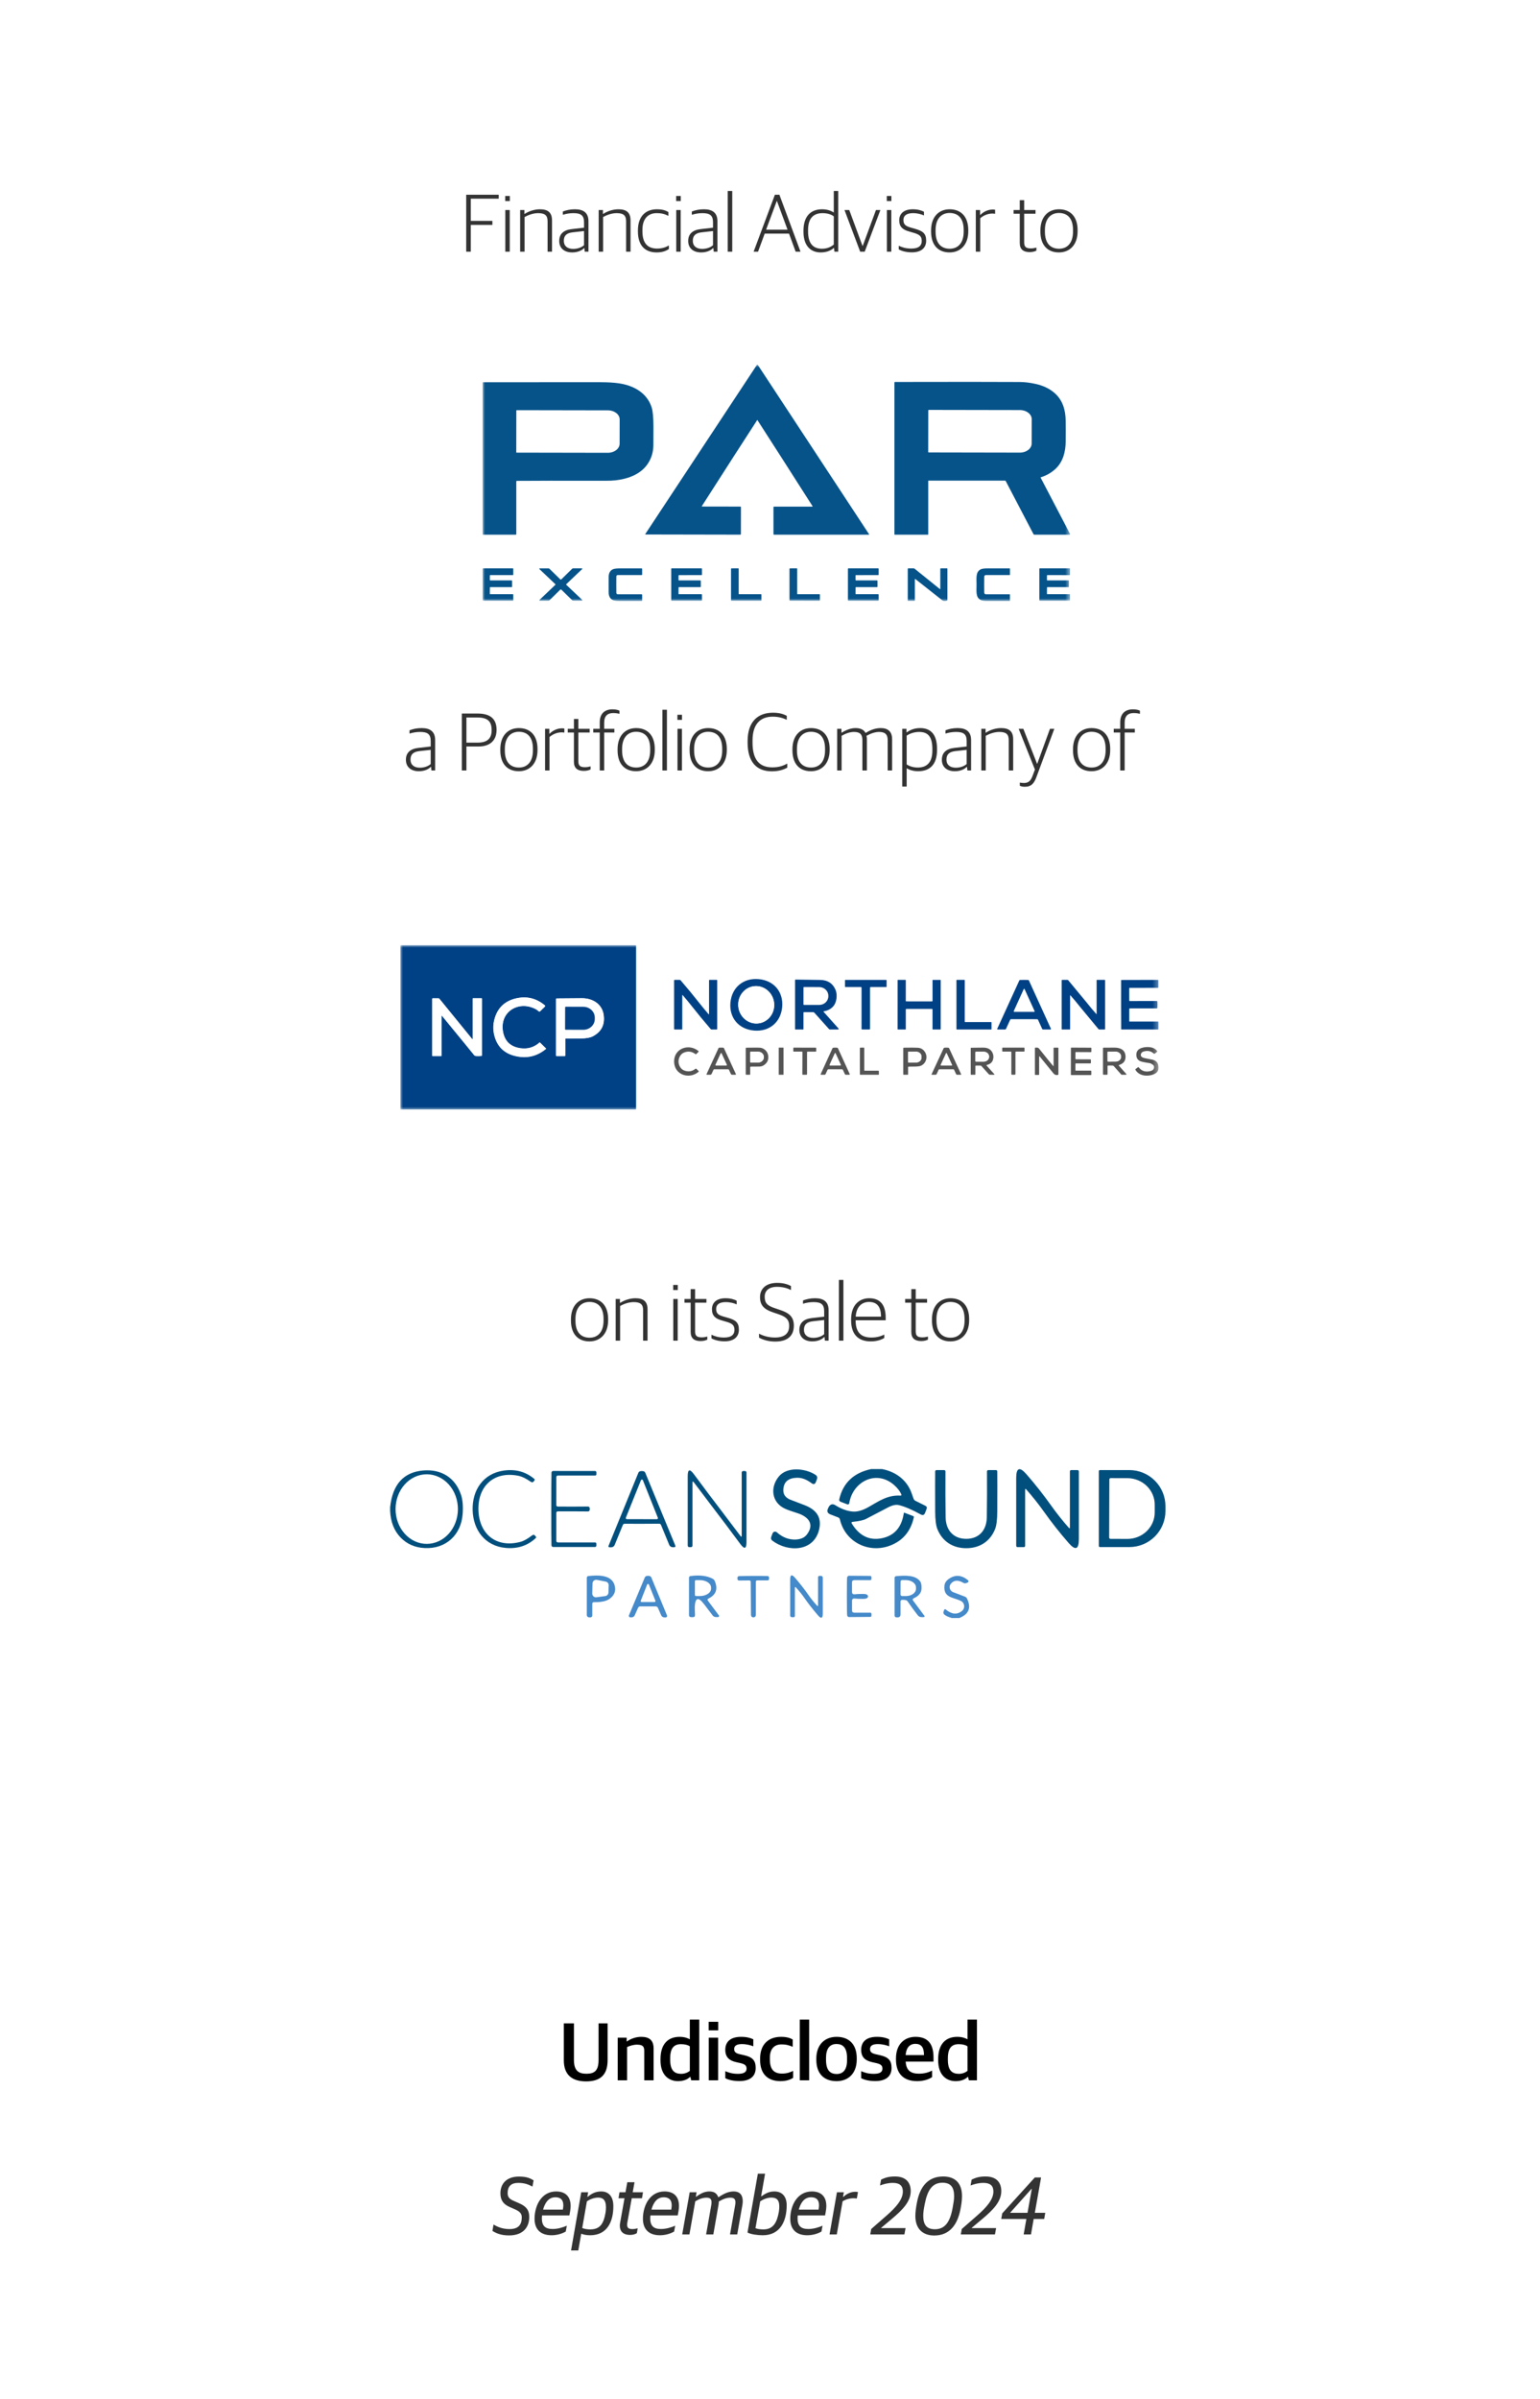 <svg width="300" height="467" viewBox="0 0 300 467" fill="none" xmlns="http://www.w3.org/2000/svg">
<rect width="300" height="467" fill="white"/>
<path d="M99.147 435.192C97.564 435.192 96.603 434.744 95.931 434.312L96.139 433.08C96.939 433.544 97.883 433.96 99.26 433.96C100.94 433.96 101.644 433.16 101.644 431.688C101.644 431 101.34 430.568 100.332 430.12L99.243 429.64C98.091 429.128 97.484 428.36 97.484 427C97.484 425.08 98.731 423.736 101.1 423.736C102.732 423.736 103.372 424.136 103.948 424.472L103.724 425.688C103.1 425.368 102.348 424.968 100.972 424.968C99.612 424.968 98.891 425.592 98.891 426.952C98.891 427.656 99.163 428.072 100.012 428.44L101.1 428.92C102.428 429.496 103.1 430.184 103.1 431.608C103.1 433.4 102.108 435.192 99.147 435.192ZM107.445 435.16C105.285 435.16 104.133 433.992 104.133 431.944C104.133 430.52 104.565 429.176 105.189 428.296C105.925 427.256 106.981 426.632 108.357 426.632C110.437 426.632 111.509 427.992 111.061 430.504L110.917 431.304H105.589C105.573 431.496 105.557 431.672 105.557 431.848C105.557 433.384 106.261 433.944 107.653 433.944C108.661 433.944 109.637 433.64 110.421 433.304L110.213 434.44C109.653 434.776 108.629 435.16 107.445 435.16ZM106.309 428.92C106.101 429.256 105.925 429.704 105.797 430.168H109.653C109.957 428.504 109.429 427.768 108.181 427.768C107.349 427.768 106.741 428.184 106.309 428.92ZM111.244 438.12L113.228 426.792H114.572L114.428 427.672H114.508C115.18 427.096 115.98 426.632 117.116 426.632C118.54 426.632 119.484 427.576 119.484 429.496C119.484 432.504 118.3 435.16 114.956 435.16C114.236 435.16 113.628 435.032 113.228 434.856L112.652 438.12H111.244ZM114.956 434.024C116.94 434.024 117.596 432.872 117.964 430.744C118.028 430.376 118.044 429.976 118.044 429.688C118.028 428.184 117.356 427.832 116.54 427.832C115.692 427.832 114.924 428.168 114.332 428.552L113.42 433.752C113.852 433.944 114.508 434.024 114.956 434.024ZM122.76 435.096C121.112 435.096 120.552 434.104 120.808 432.696L121.656 427.96H120.488L120.68 426.792H121.848L122.2 424.84H123.608L123.256 426.792H125.256L125.064 427.96H123.064L122.216 432.664C122.072 433.512 122.232 433.96 123.16 433.96C123.528 433.96 123.88 433.896 124.232 433.816L124.056 434.76C123.784 434.936 123.32 435.096 122.76 435.096ZM128.555 435.16C126.395 435.16 125.243 433.992 125.243 431.944C125.243 430.52 125.675 429.176 126.299 428.296C127.035 427.256 128.091 426.632 129.467 426.632C131.547 426.632 132.619 427.992 132.171 430.504L132.027 431.304H126.699C126.683 431.496 126.667 431.672 126.667 431.848C126.667 433.384 127.371 433.944 128.763 433.944C129.771 433.944 130.747 433.64 131.531 433.304L131.323 434.44C130.763 434.776 129.739 435.16 128.555 435.16ZM127.419 428.92C127.211 429.256 127.035 429.704 126.907 430.168H130.763C131.067 428.504 130.539 427.768 129.291 427.768C128.459 427.768 127.851 428.184 127.419 428.92ZM132.897 435L134.353 426.792H135.697L135.553 427.656H135.633C136.497 427.016 137.265 426.632 138.209 426.632C139.233 426.632 139.697 427.128 139.921 427.752H139.985C141.041 427.032 141.953 426.632 142.913 426.632C144.321 426.632 144.689 427.56 144.689 428.552C144.689 428.792 144.657 429.032 144.625 429.256L143.617 435H142.209L143.185 429.464C143.233 429.192 143.265 428.968 143.265 428.76C143.265 428.136 143.009 427.848 142.305 427.848C141.633 427.848 141.009 428.024 140.033 428.584C140.033 428.808 140.001 429.032 139.969 429.256L138.961 435H137.553L138.529 429.464C138.577 429.192 138.609 428.968 138.609 428.76C138.609 428.136 138.353 427.848 137.649 427.848C136.961 427.848 136.321 428.04 135.441 428.552L134.305 435H132.897ZM148.593 435.16C147.585 435.16 146.273 434.984 145.617 434.632L147.633 423.176H149.041L148.273 427.56H148.353C149.025 427.096 149.745 426.632 150.849 426.632C152.305 426.632 153.249 427.544 153.249 429.336C153.249 432.328 152.049 435.16 148.593 435.16ZM148.721 434.024C150.625 434.024 151.361 432.696 151.729 430.568C151.793 430.2 151.809 429.8 151.809 429.512C151.793 428.12 151.121 427.832 150.273 427.832C149.457 427.832 148.689 428.168 148.097 428.552L147.169 433.784C147.585 433.96 148.193 434.024 148.721 434.024ZM157.258 435.16C155.098 435.16 153.946 433.992 153.946 431.944C153.946 430.52 154.378 429.176 155.002 428.296C155.738 427.256 156.794 426.632 158.17 426.632C160.25 426.632 161.322 427.992 160.874 430.504L160.73 431.304H155.402C155.386 431.496 155.37 431.672 155.37 431.848C155.37 433.384 156.074 433.944 157.466 433.944C158.474 433.944 159.45 433.64 160.234 433.304L160.026 434.44C159.466 434.776 158.442 435.16 157.258 435.16ZM156.122 428.92C155.914 429.256 155.738 429.704 155.61 430.168H159.466C159.77 428.504 159.242 427.768 157.994 427.768C157.162 427.768 156.554 428.184 156.122 428.92ZM161.6 435L163.04 426.792H164.384L164.224 427.688H164.304C164.928 427.08 165.76 426.696 166.64 426.696C166.848 426.696 167.072 426.728 167.136 426.76L166.912 428.008C166.704 427.976 166.432 427.96 166.288 427.96C165.52 427.96 164.784 428.168 164.144 428.552L163.008 435H161.6ZM169.527 435L169.719 433.944L172.775 431.272C174.503 429.752 175.879 428.232 175.879 426.648C175.879 425.512 175.255 424.968 173.927 424.968C172.951 424.968 172.167 425.208 171.431 425.464L171.639 424.328C172.423 423.96 173.095 423.72 174.359 423.72C176.519 423.72 177.415 424.936 177.415 426.568C177.415 428.648 175.751 430.28 173.735 431.976L171.655 433.72V433.768H176.407L176.183 435H169.527ZM181.995 435.208C179.835 435.208 178.315 433.992 178.315 431.384C178.315 430.584 178.459 429.688 178.619 428.84C179.211 425.592 180.859 423.72 183.739 423.72C185.995 423.72 187.403 424.952 187.403 427.544C187.403 428.376 187.275 429.192 187.131 429.96C186.539 433.192 184.939 435.208 181.995 435.208ZM182.123 433.992C184.075 433.992 185.067 432.6 185.563 429.896C185.723 429.016 185.867 428.264 185.867 427.576C185.867 425.848 185.243 424.936 183.595 424.936C181.643 424.936 180.683 426.344 180.155 429.032C179.979 429.896 179.851 430.664 179.851 431.352C179.851 433.08 180.475 433.992 182.123 433.992ZM187.168 435L187.36 433.944L190.416 431.272C192.144 429.752 193.52 428.232 193.52 426.648C193.52 425.512 192.896 424.968 191.568 424.968C190.592 424.968 189.808 425.208 189.072 425.464L189.28 424.328C190.064 423.96 190.736 423.72 192 423.72C194.16 423.72 195.056 424.936 195.056 426.568C195.056 428.648 193.392 430.28 191.376 431.976L189.296 433.72V433.768H194.048L193.824 435H187.168ZM199.415 435L199.943 431.992H195.047L195.239 430.904L201.591 423.912H202.807L201.591 430.792H203.623L203.415 431.992H201.367L200.839 435H199.415ZM196.807 430.792H200.167L200.999 426.136H200.935L196.807 430.744V430.792Z" fill="black" fill-opacity="0.8"/>
<path d="M114.173 405.208C111.373 405.208 109.837 403.864 109.837 401.112V393.912H111.805V401C111.805 403.064 112.637 403.72 114.253 403.72C115.853 403.72 116.605 403.08 116.605 401V393.912H118.365V401.064C118.365 403.896 117.005 405.208 114.173 405.208ZM120.334 405V396.696H122.078V397.416H122.158C122.862 396.904 123.886 396.536 124.91 396.536C126.51 396.536 127.326 397.208 127.326 398.824V405H125.502V399.272C125.502 398.408 125.214 398.056 124.062 398.056C123.422 398.056 122.67 398.28 122.158 398.52V405H120.334ZM132.06 405.16C130.412 405.16 128.668 404.12 128.668 401.096V400.888C128.668 397.832 130.22 396.536 132.38 396.536C133.356 396.536 133.996 396.792 134.38 397.016V393.176H136.22V405H134.652L134.492 404.344H134.412C133.916 404.84 133.132 405.16 132.06 405.16ZM132.7 403.736C133.484 403.736 134.06 403.416 134.38 403.16V398.392C134.076 398.136 133.42 397.96 132.684 397.96C131.356 397.96 130.556 398.648 130.556 400.696V401.016C130.556 403.112 131.42 403.736 132.7 403.736ZM138.053 395.272V393.608H139.909V395.272H138.053ZM138.069 405V396.696H139.893V405H138.069ZM144.043 405.144C142.955 405.144 141.979 404.952 141.291 404.584V403.224C141.979 403.496 142.619 403.736 143.771 403.736C144.939 403.736 145.435 403.368 145.435 402.728C145.435 402.12 145.115 401.848 144.203 401.64L143.419 401.464C142.139 401.176 141.291 400.552 141.291 399.064C141.291 397.528 142.267 396.536 144.363 396.536C145.499 396.536 146.219 396.76 146.747 397.016V398.376C146.283 398.184 145.451 397.944 144.523 397.944C143.531 397.944 143.019 398.264 143.019 398.904C143.019 399.512 143.355 399.736 144.155 399.928L144.939 400.104C146.571 400.472 147.211 401.112 147.211 402.584C147.211 404.28 146.043 405.144 144.043 405.144ZM152.041 405.16C149.577 405.16 148.073 403.784 148.073 401.032V400.776C148.073 397.88 149.817 396.536 152.137 396.536C153.241 396.536 153.881 396.744 154.425 397.048V398.472C153.737 398.2 153.241 398.008 152.217 398.008C150.841 398.008 149.977 398.888 149.977 400.568V400.952C149.977 402.872 150.761 403.688 152.361 403.688C153.385 403.688 154.089 403.368 154.505 403.16V404.52C153.977 404.856 153.209 405.16 152.041 405.16ZM155.804 405V393.176H157.628V405H155.804ZM162.962 405.16C160.45 405.16 159.026 403.624 159.026 401.016V400.76C159.026 398.088 160.642 396.536 162.978 396.536C165.458 396.536 166.898 398.056 166.898 400.696V400.936C166.898 403.624 165.282 405.16 162.962 405.16ZM162.994 403.768C164.258 403.768 165.01 402.904 165.01 401.096V400.68C165.01 398.52 164.098 397.928 162.946 397.928C161.65 397.928 160.914 398.824 160.914 400.616V401.016C160.914 403.176 161.826 403.768 162.994 403.768ZM170.512 405.144C169.424 405.144 168.448 404.952 167.76 404.584V403.224C168.448 403.496 169.088 403.736 170.24 403.736C171.408 403.736 171.904 403.368 171.904 402.728C171.904 402.12 171.584 401.848 170.672 401.64L169.888 401.464C168.608 401.176 167.76 400.552 167.76 399.064C167.76 397.528 168.736 396.536 170.832 396.536C171.968 396.536 172.688 396.76 173.216 397.016V398.376C172.752 398.184 171.92 397.944 170.992 397.944C170 397.944 169.488 398.264 169.488 398.904C169.488 399.512 169.824 399.736 170.624 399.928L171.408 400.104C173.04 400.472 173.68 401.112 173.68 402.584C173.68 404.28 172.512 405.144 170.512 405.144ZM178.653 405.16C175.917 405.16 174.541 403.592 174.541 400.952V400.728C174.541 397.928 176.237 396.536 178.349 396.536C180.781 396.536 181.853 397.928 181.853 400.568V401.352H176.429C176.541 403.112 177.437 403.704 179.021 403.704C180.093 403.704 180.845 403.464 181.581 403.112V404.376C181.037 404.744 180.061 405.16 178.653 405.16ZM178.301 397.896C177.469 397.896 176.557 398.36 176.429 400.088H179.997C179.997 398.504 179.421 397.896 178.301 397.896ZM186.153 405.16C184.505 405.16 182.761 404.12 182.761 401.096V400.888C182.761 397.832 184.313 396.536 186.473 396.536C187.449 396.536 188.089 396.792 188.473 397.016V393.176H190.313V405H188.745L188.585 404.344H188.505C188.009 404.84 187.225 405.16 186.153 405.16ZM186.793 403.736C187.577 403.736 188.153 403.416 188.473 403.16V398.392C188.169 398.136 187.513 397.96 186.777 397.96C185.449 397.96 184.649 398.648 184.649 400.696V401.016C184.649 403.112 185.513 403.736 186.793 403.736Z" fill="black"/>
<path d="M90.817 49V37.912H97.153V38.68H91.713V43H95.921V43.784H91.713V49H90.817ZM98.438 49V40.888H99.302V49H98.438ZM98.422 39.144V38.152H99.318V39.144H98.422ZM101.328 49V40.888H102.16V41.64H102.208C103.072 41.08 104.16 40.744 105.184 40.744C106.736 40.744 107.536 41.368 107.536 42.92V49H106.672V43.096C106.672 41.944 106.176 41.496 104.832 41.496C103.952 41.496 103.008 41.8 102.192 42.248V49H101.328ZM111.452 49.144C109.964 49.144 108.94 48.344 108.94 46.92C108.94 45.528 109.804 44.776 111.388 44.6L113.772 44.328V43.272C113.772 41.912 113.148 41.496 111.692 41.496C110.892 41.496 110.22 41.64 109.644 41.816V41.176C110.348 40.904 111.1 40.744 112.012 40.744C113.692 40.744 114.636 41.448 114.636 43.08V49H113.916L113.836 48.296H113.788C113.388 48.712 112.636 49.144 111.452 49.144ZM111.66 48.456C112.588 48.456 113.356 48.12 113.772 47.736V44.984L111.612 45.224C110.396 45.352 109.836 45.848 109.836 46.888C109.836 47.896 110.54 48.456 111.66 48.456ZM116.625 49V40.888H117.457V41.64H117.505C118.369 41.08 119.457 40.744 120.481 40.744C122.033 40.744 122.833 41.368 122.833 42.92V49H121.969V43.096C121.969 41.944 121.473 41.496 120.129 41.496C119.249 41.496 118.305 41.8 117.489 42.248V49H116.625ZM127.917 49.144C125.549 49.144 124.269 47.672 124.269 45.064V44.856C124.269 41.992 125.885 40.744 127.965 40.744C129.005 40.744 129.629 40.936 130.205 41.288V42.024C129.517 41.688 128.957 41.496 127.901 41.496C126.317 41.496 125.149 42.52 125.149 44.728V45.048C125.149 47.224 126.061 48.392 128.013 48.392C129.149 48.392 129.853 48.04 130.301 47.784V48.488C129.773 48.824 129.101 49.144 127.917 49.144ZM131.735 49V40.888H132.599V49H131.735ZM131.719 39.144V38.152H132.615V39.144H131.719ZM136.577 49.144C135.089 49.144 134.065 48.344 134.065 46.92C134.065 45.528 134.929 44.776 136.513 44.6L138.897 44.328V43.272C138.897 41.912 138.273 41.496 136.817 41.496C136.017 41.496 135.345 41.64 134.769 41.816V41.176C135.473 40.904 136.225 40.744 137.137 40.744C138.817 40.744 139.761 41.448 139.761 43.08V49H139.041L138.961 48.296H138.913C138.513 48.712 137.761 49.144 136.577 49.144ZM136.785 48.456C137.713 48.456 138.481 48.12 138.897 47.736V44.984L136.737 45.224C135.521 45.352 134.961 45.848 134.961 46.888C134.961 47.896 135.665 48.456 136.785 48.456ZM141.766 49V37.176H142.646V49H141.766ZM146.808 49L150.952 37.912H151.832L155.944 49H155L153.704 45.48H148.968L147.672 49H146.808ZM151.32 39.128L149.24 44.712H153.416L151.352 39.128H151.32ZM159.864 49.144C158.152 49.144 156.52 48.104 156.52 45.096V44.92C156.52 41.992 158.04 40.744 160.136 40.744C161.208 40.744 161.928 41.048 162.424 41.368V37.176H163.288V49H162.552L162.472 48.28H162.424C161.848 48.776 161.048 49.144 159.864 49.144ZM160.12 48.424C161.176 48.424 161.912 48.04 162.424 47.608V42.12C161.96 41.752 161.176 41.496 160.248 41.496C158.536 41.496 157.416 42.392 157.416 44.808V45.064C157.416 47.544 158.52 48.424 160.12 48.424ZM167.569 49L164.513 40.888H165.441L168.017 47.864H168.065L170.641 40.888H171.505L168.449 49H167.569ZM172.767 49V40.888H173.631V49H172.767ZM172.751 39.144V38.152H173.647V39.144H172.751ZM177.64 49.128C176.552 49.128 175.688 48.888 175.08 48.552V47.848C175.736 48.136 176.392 48.392 177.544 48.392C179.016 48.392 179.56 47.784 179.56 46.92C179.56 45.992 179.128 45.656 177.976 45.32L177.096 45.064C175.896 44.728 175.176 44.2 175.176 42.888C175.176 41.624 176.04 40.744 177.816 40.744C178.856 40.744 179.544 40.984 179.992 41.224V41.944C179.496 41.704 178.696 41.496 177.864 41.496C176.616 41.496 175.992 41.976 175.992 42.824C175.992 43.656 176.376 44.008 177.384 44.296L178.28 44.552C179.752 44.968 180.424 45.448 180.424 46.856C180.424 48.232 179.496 49.128 177.64 49.128ZM184.978 49.144C182.786 49.144 181.378 47.736 181.378 45.08V44.856C181.378 42.2 182.898 40.744 184.994 40.744C187.186 40.744 188.626 42.152 188.626 44.808V45.016C188.626 47.672 187.09 49.144 184.978 49.144ZM185.01 48.424C186.626 48.424 187.73 47.304 187.73 45.096V44.776C187.73 42.376 186.546 41.464 184.978 41.464C183.362 41.464 182.258 42.616 182.258 44.776V45.112C182.258 47.48 183.442 48.424 185.01 48.424ZM190.094 49V40.888H190.926V41.848H190.974C191.47 41.32 192.366 40.792 193.374 40.792C193.55 40.792 193.758 40.808 193.854 40.84V41.624C193.678 41.592 193.454 41.576 193.31 41.576C192.398 41.576 191.534 41.976 190.958 42.488V49H190.094ZM200.588 49.08C199.356 49.08 198.652 48.552 198.652 47.304V41.608H197.452V40.888H198.652V38.968H199.516V40.888H201.724V41.608H199.516V47.176C199.516 48.008 199.804 48.36 200.812 48.36C201.164 48.36 201.564 48.296 201.9 48.2V48.792C201.612 48.936 201.212 49.08 200.588 49.08ZM206.275 49.144C204.083 49.144 202.675 47.736 202.675 45.08V44.856C202.675 42.2 204.195 40.744 206.291 40.744C208.483 40.744 209.923 42.152 209.923 44.808V45.016C209.923 47.672 208.387 49.144 206.275 49.144ZM206.307 48.424C207.923 48.424 209.027 47.304 209.027 45.096V44.776C209.027 42.376 207.843 41.464 206.275 41.464C204.659 41.464 203.555 42.616 203.555 44.776V45.112C203.555 47.48 204.739 48.424 206.307 48.424Z" fill="black" fill-opacity="0.8"/>
<path d="M81.585 150.144C80.097 150.144 79.073 149.344 79.073 147.92C79.073 146.528 79.937 145.776 81.521 145.6L83.905 145.328V144.272C83.905 142.912 83.281 142.496 81.825 142.496C81.025 142.496 80.353 142.64 79.777 142.816V142.176C80.481 141.904 81.233 141.744 82.145 141.744C83.825 141.744 84.769 142.448 84.769 144.08V150H84.049L83.969 149.296H83.921C83.521 149.712 82.769 150.144 81.585 150.144ZM81.793 149.456C82.721 149.456 83.489 149.12 83.905 148.736V145.984L81.745 146.224C80.529 146.352 79.969 146.848 79.969 147.888C79.969 148.896 80.673 149.456 81.793 149.456ZM89.966 150V138.912H93.038C95.662 138.912 96.734 140.08 96.734 142.096C96.734 144.176 95.422 145.328 93.23 145.328H90.862V150H89.966ZM90.862 144.576H93.054C94.958 144.576 95.774 143.744 95.774 142.16C95.774 140.496 95.086 139.68 92.958 139.68H90.862V144.576ZM101.064 150.144C98.872 150.144 97.464 148.736 97.464 146.08V145.856C97.464 143.2 98.984 141.744 101.08 141.744C103.272 141.744 104.712 143.152 104.712 145.808V146.016C104.712 148.672 103.176 150.144 101.064 150.144ZM101.096 149.424C102.712 149.424 103.816 148.304 103.816 146.096V145.776C103.816 143.376 102.632 142.464 101.064 142.464C99.448 142.464 98.344 143.616 98.344 145.776V146.112C98.344 148.48 99.528 149.424 101.096 149.424ZM106.18 150V141.888H107.012V142.848H107.06C107.556 142.32 108.452 141.792 109.46 141.792C109.636 141.792 109.844 141.808 109.94 141.84V142.624C109.764 142.592 109.54 142.576 109.396 142.576C108.484 142.576 107.62 142.976 107.044 143.488V150H106.18ZM113.737 150.08C112.505 150.08 111.801 149.552 111.801 148.304V142.608H110.601V141.888H111.801V139.968H112.665V141.888H114.873V142.608H112.665V148.176C112.665 149.008 112.953 149.36 113.961 149.36C114.313 149.36 114.713 149.296 115.049 149.2V149.792C114.761 149.936 114.361 150.08 113.737 150.08ZM116.834 150V142.608H115.57V141.888H116.834V140.624C116.834 138.864 117.858 138.096 119.314 138.096C119.938 138.096 120.37 138.208 120.674 138.352V138.976C120.402 138.896 120.002 138.816 119.458 138.816C118.386 138.816 117.698 139.344 117.698 140.688V141.888H119.682V142.608H117.698V150H116.834ZM123.908 150.144C121.716 150.144 120.308 148.736 120.308 146.08V145.856C120.308 143.2 121.828 141.744 123.924 141.744C126.116 141.744 127.556 143.152 127.556 145.808V146.016C127.556 148.672 126.02 150.144 123.908 150.144ZM123.94 149.424C125.556 149.424 126.66 148.304 126.66 146.096V145.776C126.66 143.376 125.476 142.464 123.908 142.464C122.292 142.464 121.188 143.616 121.188 145.776V146.112C121.188 148.48 122.372 149.424 123.94 149.424ZM129.04 150V138.176H129.92V150H129.04ZM131.978 150V141.888H132.842V150H131.978ZM131.962 140.144V139.152H132.858V140.144H131.962ZM137.939 150.144C135.747 150.144 134.339 148.736 134.339 146.08V145.856C134.339 143.2 135.859 141.744 137.955 141.744C140.147 141.744 141.587 143.152 141.587 145.808V146.016C141.587 148.672 140.051 150.144 137.939 150.144ZM137.971 149.424C139.587 149.424 140.691 148.304 140.691 146.096V145.776C140.691 143.376 139.507 142.464 137.939 142.464C136.323 142.464 135.219 143.616 135.219 145.776V146.112C135.219 148.48 136.403 149.424 137.971 149.424ZM150.343 150.16C147.303 150.16 145.639 148.24 145.639 144.576V144.288C145.639 140.48 147.639 138.752 150.567 138.752C151.815 138.752 152.615 139.008 153.271 139.36V140.128C152.487 139.776 151.687 139.52 150.519 139.52C148.119 139.52 146.599 140.976 146.599 144.144V144.576C146.599 147.68 147.751 149.392 150.455 149.392C151.879 149.392 152.679 149.008 153.367 148.656V149.44C152.711 149.808 151.783 150.16 150.343 150.16ZM157.971 150.144C155.779 150.144 154.371 148.736 154.371 146.08V145.856C154.371 143.2 155.891 141.744 157.987 141.744C160.179 141.744 161.619 143.152 161.619 145.808V146.016C161.619 148.672 160.083 150.144 157.971 150.144ZM158.003 149.424C159.619 149.424 160.723 148.304 160.723 146.096V145.776C160.723 143.376 159.539 142.464 157.971 142.464C156.355 142.464 155.251 143.616 155.251 145.776V146.112C155.251 148.48 156.435 149.424 158.003 149.424ZM163.086 150V141.888H163.918V142.64H163.966C164.83 142.096 165.758 141.744 166.67 141.744C167.598 141.744 168.27 142.048 168.606 142.672H168.654C169.694 142.032 170.654 141.744 171.566 141.744C172.926 141.744 173.79 142.368 173.79 143.92V150H172.926V144.096C172.926 142.944 172.382 142.496 171.246 142.496C170.51 142.496 169.71 142.752 168.798 143.248C168.846 143.456 168.878 143.664 168.878 143.92V150H167.998V144.096C167.998 142.944 167.502 142.496 166.366 142.496C165.566 142.496 164.766 142.784 163.95 143.248V150H163.086ZM175.758 153.12V141.888H176.59V142.576H176.638C177.23 142.144 178.094 141.744 179.246 141.744C181.07 141.744 182.542 142.704 182.542 145.808V145.984C182.542 148.88 181.102 150.144 178.846 150.144C177.854 150.144 177.118 149.856 176.622 149.568V153.12H175.758ZM178.782 149.424C180.542 149.424 181.63 148.464 181.63 146.096V145.84C181.63 143.248 180.654 142.496 179.038 142.496C177.982 142.496 177.118 142.88 176.622 143.216V148.816C177.086 149.136 177.854 149.424 178.782 149.424ZM185.991 150.144C184.503 150.144 183.479 149.344 183.479 147.92C183.479 146.528 184.343 145.776 185.927 145.6L188.311 145.328V144.272C188.311 142.912 187.687 142.496 186.231 142.496C185.431 142.496 184.759 142.64 184.183 142.816V142.176C184.887 141.904 185.639 141.744 186.551 141.744C188.231 141.744 189.175 142.448 189.175 144.08V150H188.455L188.375 149.296H188.327C187.927 149.712 187.175 150.144 185.991 150.144ZM186.199 149.456C187.127 149.456 187.895 149.12 188.311 148.736V145.984L186.151 146.224C184.935 146.352 184.375 146.848 184.375 147.888C184.375 148.896 185.079 149.456 186.199 149.456ZM191.164 150V141.888H191.996V142.64H192.044C192.908 142.08 193.996 141.744 195.02 141.744C196.572 141.744 197.372 142.368 197.372 143.92V150H196.508V144.096C196.508 142.944 196.012 142.496 194.668 142.496C193.788 142.496 192.844 142.8 192.028 143.248V150H191.164ZM199.626 153.168C199.274 153.168 198.89 153.088 198.666 152.976V152.352C198.89 152.4 199.194 152.432 199.498 152.432C200.346 152.432 200.778 152 201.114 151.136L201.61 149.824L198.442 141.888H199.354L202.026 148.688H202.058L204.538 141.888H205.386L201.914 151.248C201.45 152.512 200.906 153.168 199.626 153.168ZM212.627 150.144C210.435 150.144 209.027 148.736 209.027 146.08V145.856C209.027 143.2 210.547 141.744 212.643 141.744C214.835 141.744 216.275 143.152 216.275 145.808V146.016C216.275 148.672 214.739 150.144 212.627 150.144ZM212.659 149.424C214.275 149.424 215.379 148.304 215.379 146.096V145.776C215.379 143.376 214.195 142.464 212.627 142.464C211.011 142.464 209.907 143.616 209.907 145.776V146.112C209.907 148.48 211.091 149.424 212.659 149.424ZM218.224 150V142.608H216.96V141.888H218.224V140.624C218.224 138.864 219.248 138.096 220.704 138.096C221.328 138.096 221.76 138.208 222.064 138.352V138.976C221.792 138.896 221.392 138.816 220.848 138.816C219.776 138.816 219.088 139.344 219.088 140.688V141.888H221.072V142.608H219.088V150H218.224Z" fill="black" fill-opacity="0.8"/>
<path d="M114.822 261.144C112.63 261.144 111.222 259.736 111.222 257.08V256.856C111.222 254.2 112.742 252.744 114.838 252.744C117.03 252.744 118.47 254.152 118.47 256.808V257.016C118.47 259.672 116.934 261.144 114.822 261.144ZM114.854 260.424C116.47 260.424 117.574 259.304 117.574 257.096V256.776C117.574 254.376 116.39 253.464 114.822 253.464C113.206 253.464 112.102 254.616 112.102 256.776V257.112C112.102 259.48 113.286 260.424 114.854 260.424ZM119.938 261V252.888H120.77V253.64H120.818C121.682 253.08 122.77 252.744 123.794 252.744C125.346 252.744 126.146 253.368 126.146 254.92V261H125.282V255.096C125.282 253.944 124.786 253.496 123.442 253.496C122.562 253.496 121.618 253.8 120.802 254.248V261H119.938ZM131.157 261V252.888H132.021V261H131.157ZM131.141 251.144V250.152H132.037V251.144H131.141ZM136.479 261.08C135.247 261.08 134.543 260.552 134.543 259.304V253.608H133.343V252.888H134.543V250.968H135.407V252.888H137.615V253.608H135.407V259.176C135.407 260.008 135.695 260.36 136.703 260.36C137.055 260.36 137.455 260.296 137.791 260.2V260.792C137.503 260.936 137.103 261.08 136.479 261.08ZM141.156 261.128C140.068 261.128 139.204 260.888 138.596 260.552V259.848C139.252 260.136 139.908 260.392 141.06 260.392C142.532 260.392 143.076 259.784 143.076 258.92C143.076 257.992 142.644 257.656 141.492 257.32L140.612 257.064C139.412 256.728 138.692 256.2 138.692 254.888C138.692 253.624 139.556 252.744 141.332 252.744C142.372 252.744 143.06 252.984 143.508 253.224V253.944C143.012 253.704 142.212 253.496 141.38 253.496C140.132 253.496 139.508 253.976 139.508 254.824C139.508 255.656 139.892 256.008 140.9 256.296L141.796 256.552C143.268 256.968 143.94 257.448 143.94 258.856C143.94 260.232 143.012 261.128 141.156 261.128ZM151.014 261.176C149.686 261.176 148.582 260.824 147.862 260.408V259.64C148.694 260.088 149.798 260.392 150.966 260.392C152.902 260.392 153.734 259.528 153.734 258.136C153.734 256.792 152.966 256.28 151.542 255.816L150.646 255.512C148.902 254.936 148.054 254.168 148.054 252.52C148.054 250.936 149.174 249.752 151.398 249.752C152.662 249.752 153.494 250.056 154.086 250.36V251.144C153.478 250.824 152.566 250.52 151.366 250.52C149.766 250.52 148.966 251.304 148.966 252.44C148.966 253.672 149.462 254.2 150.998 254.696L151.894 255C153.574 255.56 154.646 256.232 154.646 258.072C154.646 259.944 153.558 261.176 151.014 261.176ZM158.233 261.144C156.745 261.144 155.721 260.344 155.721 258.92C155.721 257.528 156.585 256.776 158.169 256.6L160.553 256.328V255.272C160.553 253.912 159.929 253.496 158.473 253.496C157.673 253.496 157.001 253.64 156.425 253.816V253.176C157.129 252.904 157.881 252.744 158.793 252.744C160.473 252.744 161.417 253.448 161.417 255.08V261H160.697L160.617 260.296H160.569C160.169 260.712 159.417 261.144 158.233 261.144ZM158.441 260.456C159.369 260.456 160.137 260.12 160.553 259.736V256.984L158.393 257.224C157.177 257.352 156.617 257.848 156.617 258.888C156.617 259.896 157.321 260.456 158.441 260.456ZM163.422 261V249.176H164.302V261H163.422ZM169.624 261.144C167.08 261.144 165.8 259.656 165.8 257.048V256.856C165.8 254.04 167.416 252.744 169.32 252.744C171.528 252.744 172.536 254.104 172.536 256.536V257.032H166.68C166.68 259.368 167.704 260.392 169.752 260.392C170.84 260.392 171.608 260.136 172.264 259.816V260.472C171.768 260.792 170.872 261.144 169.624 261.144ZM169.288 253.464C168.008 253.464 166.824 254.264 166.696 256.328H171.624C171.624 254.424 170.872 253.464 169.288 253.464ZM179.463 261.08C178.231 261.08 177.527 260.552 177.527 259.304V253.608H176.327V252.888H177.527V250.968H178.391V252.888H180.599V253.608H178.391V259.176C178.391 260.008 178.679 260.36 179.687 260.36C180.039 260.36 180.439 260.296 180.775 260.2V260.792C180.487 260.936 180.087 261.08 179.463 261.08ZM185.15 261.144C182.958 261.144 181.55 259.736 181.55 257.08V256.856C181.55 254.2 183.07 252.744 185.166 252.744C187.358 252.744 188.798 254.152 188.798 256.808V257.016C188.798 259.672 187.262 261.144 185.15 261.144ZM185.182 260.424C186.798 260.424 187.902 259.304 187.902 257.096V256.776C187.902 254.376 186.718 253.464 185.15 253.464C183.534 253.464 182.43 254.616 182.43 256.776V257.112C182.43 259.48 183.614 260.424 185.182 260.424Z" fill="black" fill-opacity="0.8"/>
<g clip-path="url(#clip0_2929_227)">
<mask id="mask0_2929_227" style="mask-type:luminance" maskUnits="userSpaceOnUse" x="94" y="71" width="115" height="46">
<path d="M208.465 71H94V117H208.465V71Z" fill="white"/>
</mask>
<g mask="url(#mask0_2929_227)">
<path fill-rule="evenodd" clip-rule="evenodd" d="M147.535 71C147.556 71 147.578 71.005 147.599 71.014C147.603 71.015 147.608 71.019 147.613 71.025L169.285 103.986C169.333 104.059 169.314 104.096 169.227 104.096H150.808C150.72 104.096 150.676 104.052 150.676 103.963V98.758C150.676 98.674 150.718 98.631 150.801 98.631H158.24C158.31 98.631 158.326 98.602 158.288 98.544C153.984 91.794 150.402 86.204 147.542 81.773C147.536 81.764 147.53 81.759 147.524 81.759C147.519 81.759 147.514 81.764 147.508 81.773C144.638 86.197 141.046 91.781 136.73 98.523C136.692 98.581 136.708 98.611 136.778 98.611L144.216 98.624C144.3 98.624 144.341 98.667 144.339 98.751L144.33 103.956C144.33 104.044 144.286 104.089 144.197 104.089L125.779 104.054C125.692 104.054 125.673 104.018 125.722 103.944L147.457 71.025C147.462 71.019 147.466 71.015 147.471 71.014C147.492 71.005 147.514 71 147.535 71Z" fill="#06538A"/>
<path fill-rule="evenodd" clip-rule="evenodd" d="M100.578 93.751V103.981C100.578 104.044 100.526 104.096 100.463 104.096H94.055C94.025 104.096 94 104.071 94 104.041V74.535C94 74.454 94.041 74.413 94.121 74.413C107.988 74.41 115.614 74.409 116.997 74.411C118.403 74.412 119.589 74.483 120.553 74.624C123.421 75.04 126.02 76.459 126.945 79.307C127.17 80.007 127.286 81.239 127.292 83.003C127.297 84.779 127.292 86.03 127.279 86.756C127.255 87.94 126.951 89.026 126.364 90.01C124.997 92.302 122.44 93.207 119.933 93.508C119.435 93.567 118.734 93.597 117.828 93.596C109.554 93.58 103.848 93.586 100.713 93.614C100.622 93.614 100.578 93.66 100.578 93.751ZM100.584 79.923L100.571 88.044C100.571 88.084 100.602 88.116 100.642 88.116L118.413 88.148C119.678 88.149 120.704 87.357 120.706 86.379L120.715 81.662C120.717 80.682 119.694 79.886 118.429 79.884C118.428 79.884 118.428 79.884 118.427 79.884L100.655 79.852C100.616 79.852 100.584 79.883 100.584 79.923Z" fill="#06538A"/>
<path fill-rule="evenodd" clip-rule="evenodd" d="M202.761 92.916C202.73 92.926 202.713 92.96 202.723 92.992C202.724 92.995 202.725 92.998 202.727 93.002L208.458 103.96C208.482 104.005 208.465 104.06 208.421 104.085C208.407 104.092 208.393 104.096 208.377 104.096H201.502C201.422 104.096 201.364 104.06 201.328 103.99L195.922 93.653C195.893 93.6 195.839 93.567 195.78 93.568H180.88C180.849 93.568 180.824 93.591 180.824 93.621V104.038C180.824 104.07 180.8 104.096 180.77 104.096H174.299C174.267 104.096 174.242 104.07 174.242 104.038V74.47C174.242 74.397 174.279 74.36 174.354 74.36C185.918 74.335 194.009 74.338 198.626 74.367C199.608 74.373 200.645 74.497 201.738 74.74C203.209 75.065 204.431 75.647 205.403 76.484C207.018 77.875 207.574 79.813 207.604 81.896C207.624 83.168 207.625 84.527 207.608 85.974C207.583 87.963 207.075 89.94 205.587 91.308C204.776 92.05 203.834 92.587 202.761 92.916ZM180.832 79.898L180.818 87.981C180.818 88.036 180.862 88.08 180.916 88.08L198.679 88.113C199.944 88.115 200.971 87.327 200.973 86.352L200.982 81.601C200.984 80.626 199.96 79.834 198.694 79.831C198.693 79.831 198.693 79.831 198.693 79.831L180.93 79.799C180.876 79.799 180.832 79.843 180.832 79.898Z" fill="#06538A"/>
<path fill-rule="evenodd" clip-rule="evenodd" d="M95.43 112.047L95.423 112.904C95.423 112.951 95.461 112.988 95.508 112.988L99.676 112.993C99.723 112.993 99.76 113.031 99.76 113.078L99.763 114.221C99.763 114.267 99.725 114.305 99.678 114.305L95.519 114.303C95.472 114.303 95.434 114.34 95.434 114.387L95.423 115.592C95.423 115.638 95.461 115.676 95.508 115.676H99.902C99.948 115.676 99.986 115.714 99.986 115.76L99.993 116.849C99.993 116.895 99.955 116.933 99.908 116.933H94.085C94.038 116.933 94 116.895 94 116.849L94.005 110.732C94.005 110.686 94.043 110.648 94.089 110.648H99.904C99.95 110.648 99.988 110.686 99.988 110.732V111.878C99.988 111.925 99.95 111.962 99.904 111.962H95.514C95.468 111.962 95.43 112 95.43 112.047Z" fill="#06538A"/>
<path fill-rule="evenodd" clip-rule="evenodd" d="M109.248 112.834C109.288 112.834 109.327 112.815 109.366 112.776C110.635 111.529 111.327 110.85 111.441 110.737C111.502 110.678 111.576 110.648 111.662 110.648H113.362C113.403 110.648 113.437 110.681 113.438 110.723C113.438 110.744 113.429 110.764 113.414 110.779C112.065 112.051 111.029 113.038 110.305 113.738C110.305 113.74 110.302 113.75 110.298 113.768C110.296 113.775 110.296 113.782 110.296 113.789C110.296 113.796 110.296 113.803 110.298 113.811C110.302 113.829 110.305 113.84 110.305 113.841C111.03 114.54 112.069 115.524 113.421 116.794C113.451 116.822 113.453 116.87 113.424 116.9C113.409 116.916 113.389 116.924 113.368 116.924L111.668 116.926C111.583 116.928 111.509 116.899 111.448 116.84C111.334 116.727 110.64 116.049 109.368 114.805C109.33 114.767 109.29 114.747 109.251 114.747C109.211 114.747 109.172 114.767 109.134 114.805C107.865 116.052 107.173 116.731 107.058 116.844C106.997 116.904 106.924 116.933 106.838 116.933H105.138C105.096 116.934 105.062 116.9 105.061 116.859C105.061 116.838 105.07 116.817 105.085 116.803C106.434 115.53 107.47 114.544 108.194 113.844C108.194 113.842 108.197 113.831 108.202 113.813C108.203 113.806 108.204 113.798 108.204 113.791C108.204 113.785 108.203 113.778 108.202 113.77C108.197 113.752 108.194 113.742 108.194 113.741C107.469 113.042 106.43 112.057 105.079 110.787C105.048 110.759 105.047 110.711 105.075 110.681C105.09 110.666 105.11 110.657 105.131 110.658L106.831 110.653C106.916 110.653 106.99 110.682 107.051 110.742C107.165 110.855 107.859 111.533 109.132 112.776C109.17 112.815 109.209 112.834 109.248 112.834Z" fill="#06538A"/>
<path fill-rule="evenodd" clip-rule="evenodd" d="M120.057 113.825C120.057 114.773 120.06 115.312 120.068 115.442C120.079 115.585 120.196 115.696 120.338 115.696H124.97C125.054 115.696 125.096 115.738 125.096 115.823V116.879C125.096 116.955 125.059 116.992 124.984 116.992C123.445 117.003 121.996 117.003 120.636 116.992C119.993 116.987 119.546 116.915 119.296 116.775C118.84 116.519 118.6 116.069 118.575 115.428C118.572 115.338 118.57 114.804 118.57 113.825C118.57 112.848 118.572 112.314 118.575 112.223C118.598 111.582 118.837 111.133 119.294 110.876C119.544 110.736 119.991 110.663 120.633 110.657C121.994 110.646 123.443 110.646 124.981 110.655C125.056 110.655 125.094 110.692 125.094 110.768L125.096 111.824C125.096 111.909 125.054 111.951 124.97 111.951L120.338 111.953C120.196 111.953 120.079 112.063 120.068 112.207C120.06 112.337 120.057 112.877 120.057 113.825Z" fill="#06538A"/>
<path fill-rule="evenodd" clip-rule="evenodd" d="M132.186 114.39L132.179 115.592C132.179 115.638 132.217 115.676 132.263 115.676H136.66C136.706 115.676 136.744 115.714 136.744 115.76L136.751 116.849C136.751 116.895 136.713 116.933 136.666 116.933H130.842C130.796 116.933 130.758 116.895 130.758 116.849V110.732C130.758 110.686 130.796 110.648 130.842 110.648H136.66C136.706 110.648 136.744 110.686 136.744 110.732L136.751 111.878C136.751 111.925 136.713 111.962 136.666 111.962L132.27 111.965C132.223 111.965 132.186 112.003 132.186 112.049L132.179 112.906C132.179 112.953 132.217 112.991 132.263 112.991L136.434 112.993C136.48 112.993 136.518 113.031 136.518 113.078L136.52 114.218C136.52 114.265 136.482 114.303 136.436 114.303L132.27 114.305C132.223 114.305 132.186 114.343 132.186 114.39Z" fill="#06538A"/>
<path fill-rule="evenodd" clip-rule="evenodd" d="M143.982 115.677H148.245C148.29 115.677 148.326 115.712 148.326 115.756L148.333 116.853C148.333 116.897 148.297 116.933 148.252 116.933H142.487C142.442 116.933 142.406 116.897 142.406 116.853V110.732C142.406 110.688 142.442 110.653 142.487 110.653L143.821 110.648C143.865 110.648 143.901 110.684 143.901 110.728V115.597C143.901 115.641 143.937 115.677 143.982 115.677Z" fill="#06538A"/>
<path fill-rule="evenodd" clip-rule="evenodd" d="M155.371 115.677H159.643C159.687 115.677 159.723 115.712 159.723 115.756V116.853C159.723 116.897 159.687 116.933 159.643 116.933L153.879 116.931C153.835 116.931 153.799 116.895 153.799 116.851L153.797 110.732C153.797 110.688 153.833 110.653 153.877 110.653L155.213 110.648C155.256 110.648 155.293 110.684 155.293 110.728L155.29 115.597C155.29 115.641 155.326 115.677 155.371 115.677Z" fill="#06538A"/>
<path fill-rule="evenodd" clip-rule="evenodd" d="M166.667 114.39L166.663 115.592C166.663 115.638 166.701 115.676 166.747 115.676H171.081C171.128 115.676 171.166 115.714 171.166 115.76L171.173 116.849C171.173 116.895 171.135 116.933 171.088 116.933H165.264C165.218 116.933 165.18 116.895 165.18 116.849L165.182 110.732C165.182 110.686 165.22 110.648 165.266 110.648H171.083C171.13 110.648 171.168 110.686 171.168 110.732V111.878C171.168 111.925 171.13 111.962 171.083 111.962L166.745 111.965C166.698 111.965 166.66 112.003 166.66 112.049L166.663 112.906C166.663 112.953 166.701 112.991 166.747 112.991L170.856 112.993C170.902 112.993 170.94 113.031 170.94 113.078V114.221C170.94 114.267 170.902 114.305 170.856 114.305H166.751C166.705 114.305 166.667 114.343 166.667 114.39Z" fill="#06538A"/>
<path fill-rule="evenodd" clip-rule="evenodd" d="M178.22 112.826V116.901C178.22 116.939 178.2 116.959 178.162 116.959H176.894C176.855 116.959 176.836 116.939 176.836 116.901V110.763C176.836 110.686 176.875 110.648 176.951 110.648H177.966C178.044 110.648 178.114 110.673 178.176 110.722L183.066 114.659C183.14 114.719 183.176 114.701 183.176 114.606V110.735C183.176 110.677 183.206 110.648 183.264 110.648H184.475C184.532 110.648 184.56 110.676 184.56 110.733V116.789C184.56 116.868 184.522 116.918 184.445 116.938C184.045 117.04 183.75 117.016 183.559 116.864C181.856 115.518 180.121 114.15 178.355 112.759C178.265 112.689 178.22 112.711 178.22 112.826Z" fill="#06538A"/>
<path fill-rule="evenodd" clip-rule="evenodd" d="M191.72 113.823C191.72 114.69 191.724 115.21 191.731 115.384C191.74 115.558 191.884 115.696 192.057 115.696H196.679C196.714 115.696 196.743 115.724 196.743 115.76V116.916C196.743 116.969 196.717 116.996 196.665 116.996C195.003 117.003 193.558 117.001 192.33 116.992C191.702 116.989 191.27 116.925 191.032 116.8C190.036 116.286 190.235 115.112 190.235 113.823C190.235 112.533 190.038 111.359 191.035 110.845C191.272 110.72 191.704 110.658 192.332 110.656C193.56 110.647 195.006 110.646 196.667 110.654C196.719 110.654 196.745 110.68 196.745 110.734V111.89C196.745 111.925 196.716 111.954 196.681 111.954L192.06 111.952C191.886 111.952 191.742 112.089 191.733 112.264C191.724 112.437 191.72 112.957 191.72 113.823Z" fill="#06538A"/>
<path fill-rule="evenodd" clip-rule="evenodd" d="M203.954 112.047L203.948 112.906C203.948 112.953 203.986 112.991 204.032 112.991L208.149 112.993C208.196 112.993 208.233 113.031 208.233 113.078L208.227 114.221C208.227 114.267 208.189 114.305 208.142 114.305L204.044 114.303C203.997 114.303 203.959 114.34 203.959 114.387L203.948 115.592C203.948 115.638 203.986 115.676 204.032 115.676H208.375C208.422 115.676 208.46 115.714 208.46 115.76V116.849C208.46 116.895 208.422 116.933 208.375 116.933H202.553C202.507 116.933 202.469 116.895 202.469 116.849V110.732C202.469 110.686 202.507 110.648 202.553 110.648H208.377C208.424 110.648 208.462 110.686 208.462 110.732L208.457 111.88C208.457 111.927 208.419 111.965 208.372 111.965L204.039 111.962C203.992 111.962 203.954 112 203.954 112.047Z" fill="#06538A"/>
</g>
</g>
<g clip-path="url(#clip1_2929_227)">
<mask id="mask1_2929_227" style="mask-type:luminance" maskUnits="userSpaceOnUse" x="78" y="184" width="148" height="32">
<path d="M225.692 184H78V216H225.692V184Z" fill="white"/>
</mask>
<g mask="url(#mask1_2929_227)">
<path fill-rule="evenodd" clip-rule="evenodd" d="M123.911 215.91C123.911 215.96 123.87 216 123.82 216H78.091C78.041 216 78 215.96 78 215.91V184.09C78 184.04 78.041 184 78.091 184H123.82C123.87 184 123.911 184.04 123.911 184.09V215.91ZM104.348 196.46C104.549 196.565 104.738 196.704 104.918 196.876C105.023 196.978 105.129 196.978 105.235 196.876L106.158 195.97C106.236 195.893 106.233 195.82 106.15 195.749C104.484 194.353 102.602 193.898 100.504 194.388C98.265 194.91 96.859 196.294 96.286 198.539C96.037 199.516 96.03 200.497 96.264 201.484C96.794 203.696 98.153 205.064 100.345 205.591C102.596 206.132 104.601 205.674 106.361 204.216C106.389 204.192 106.39 204.169 106.365 204.144L105.184 202.983C105.161 202.961 105.138 202.961 105.112 202.983C104.043 203.928 102.797 204.298 101.373 204.095C99.456 203.821 98.325 202.758 97.979 200.904C97.253 197.014 100.992 194.696 104.348 196.46ZM91.961 202.247L85.605 194.45C85.554 194.388 85.488 194.357 85.406 194.357H84.332C84.249 194.357 84.207 194.397 84.207 194.478V205.534C84.207 205.573 84.227 205.592 84.267 205.592H85.953C85.993 205.592 86.013 205.573 86.013 205.534V197.87C86.013 197.717 86.061 197.7 86.16 197.819C90.018 202.509 92.068 205.012 92.311 205.327C92.432 205.483 92.545 205.58 92.77 205.592C93.123 205.612 93.466 205.605 93.8 205.573C93.86 205.566 93.89 205.533 93.89 205.474V194.416C93.89 194.372 93.869 194.351 93.826 194.351H92.165C92.133 194.351 92.118 194.367 92.118 194.398V202.193C92.118 202.358 92.066 202.376 91.961 202.247ZM110.215 202.173C110.441 202.16 111.435 202.154 113.198 202.156C114.185 202.156 114.94 202.019 115.463 201.748C117.157 200.864 117.86 199.461 117.574 197.538C117.261 195.44 115.409 194.322 113.354 194.337C110.804 194.355 109.161 194.368 108.423 194.376C108.348 194.376 108.31 194.414 108.31 194.49V205.479C108.31 205.555 108.348 205.592 108.423 205.592H110C110.066 205.592 110.098 205.56 110.098 205.497V202.296C110.098 202.22 110.137 202.179 110.215 202.173Z" fill="#004185"/>
<path fill-rule="evenodd" clip-rule="evenodd" d="M147.799 190.619C150.805 190.888 152.644 193.142 152.371 196.074C152.096 199.005 149.87 200.898 146.864 200.628C143.858 200.359 142.02 198.104 142.292 195.173C142.567 192.242 144.793 190.349 147.799 190.619ZM147.63 199.241C149.559 199.082 150.984 197.33 150.812 195.328C150.641 193.327 148.938 191.832 147.008 191.991C145.078 192.15 143.653 193.901 143.825 195.903C143.996 197.905 145.7 199.399 147.63 199.241Z" fill="#004185"/>
<path fill-rule="evenodd" clip-rule="evenodd" d="M134.915 196.066C134.291 195.27 133.659 194.504 133.02 193.767C132.945 193.681 132.907 193.694 132.907 193.807V200.354C132.907 200.394 132.875 200.426 132.835 200.426H131.414C131.362 200.426 131.32 200.385 131.32 200.334V190.887C131.32 190.805 131.361 190.764 131.444 190.764H132.398C132.476 190.764 132.541 190.793 132.591 190.852C133.943 192.426 135.119 193.851 136.12 195.126C136.745 195.921 137.376 196.686 138.015 197.424C138.091 197.509 138.128 197.496 138.128 197.383V190.836C138.128 190.796 138.161 190.764 138.2 190.764H139.622C139.674 190.764 139.715 190.805 139.715 190.856V200.303C139.715 200.385 139.674 200.426 139.592 200.426H138.638C138.56 200.426 138.495 200.397 138.444 200.338C137.093 198.764 135.916 197.339 134.915 196.066Z" fill="#004185"/>
<path fill-rule="evenodd" clip-rule="evenodd" d="M168.661 190.764C170.474 190.765 171.798 190.768 172.631 190.772C172.677 190.772 172.715 190.808 172.715 190.854V192.094C172.715 192.132 172.684 192.162 172.645 192.162H169.617C169.546 192.162 169.489 192.219 169.489 192.289V200.307C169.489 200.377 169.454 200.414 169.382 200.418C169.3 200.423 169.059 200.426 168.661 200.426C168.263 200.426 168.023 200.423 167.94 200.418C167.869 200.414 167.833 200.377 167.833 200.307L167.835 192.289C167.835 192.219 167.778 192.162 167.707 192.162H164.679C164.641 192.162 164.609 192.132 164.609 192.094V190.854C164.609 190.808 164.647 190.772 164.693 190.772C165.526 190.768 166.849 190.765 168.661 190.764Z" fill="#004185"/>
<path fill-rule="evenodd" clip-rule="evenodd" d="M179.058 194.953C180.21 194.953 181.048 194.952 181.573 194.949C181.633 194.949 181.663 194.92 181.663 194.861V190.826C181.663 190.793 181.69 190.766 181.724 190.766H183.203C183.237 190.766 183.254 190.783 183.254 190.817V200.354C183.254 200.394 183.221 200.426 183.181 200.426H181.728C181.683 200.426 181.66 200.405 181.66 200.362V196.526C181.66 196.465 181.611 196.415 181.549 196.415C180.737 196.415 179.907 196.415 179.058 196.415C178.209 196.415 177.378 196.414 176.567 196.413C176.505 196.413 176.455 196.462 176.455 196.524L176.453 200.36C176.453 200.403 176.431 200.425 176.386 200.425H174.933C174.892 200.425 174.859 200.392 174.859 200.352L174.863 190.814C174.863 190.781 174.881 190.764 174.915 190.764H176.394C176.428 190.764 176.455 190.791 176.455 190.825L176.453 194.86C176.453 194.918 176.483 194.947 176.543 194.947C177.068 194.951 177.906 194.953 179.058 194.953Z" fill="#004185"/>
<path fill-rule="evenodd" clip-rule="evenodd" d="M188.018 198.974H193.074C193.117 198.974 193.152 199.008 193.152 199.05V200.348C193.152 200.391 193.117 200.425 193.074 200.425L186.4 200.426C186.357 200.426 186.322 200.392 186.322 200.35L186.32 190.84C186.32 190.798 186.355 190.764 186.398 190.764H187.865C187.908 190.764 187.943 190.798 187.943 190.84L187.94 198.898C187.94 198.94 187.975 198.974 188.018 198.974Z" fill="#004185"/>
<path fill-rule="evenodd" clip-rule="evenodd" d="M199.5 190.764C199.778 190.764 200.038 190.769 200.28 190.779C200.35 190.783 200.412 190.825 200.44 190.887L204.728 200.288C204.751 200.337 204.729 200.394 204.68 200.417C204.666 200.423 204.651 200.426 204.637 200.426H203.221C203.132 200.426 203.051 200.375 203.015 200.296L202.206 198.522C202.178 198.463 202.119 198.424 202.053 198.422C201.832 198.417 200.98 198.414 199.499 198.412C198.017 198.412 197.165 198.415 196.943 198.42C196.878 198.423 196.819 198.461 196.791 198.519L195.98 200.293C195.944 200.373 195.863 200.425 195.774 200.425L194.358 200.422C194.304 200.423 194.258 200.38 194.258 200.326C194.258 200.312 194.261 200.297 194.267 200.284L198.563 190.887C198.59 190.825 198.653 190.783 198.723 190.779C198.965 190.769 199.224 190.764 199.5 190.764ZM197.48 196.878C197.467 196.909 197.482 196.945 197.513 196.958C197.52 196.961 197.528 196.963 197.536 196.963H201.461C201.495 196.962 201.522 196.934 201.521 196.901C201.521 196.893 201.52 196.886 201.516 196.878L199.554 192.55C199.539 192.519 199.503 192.506 199.472 192.521C199.459 192.527 199.449 192.537 199.443 192.55L197.48 196.878Z" fill="#004185"/>
<path fill-rule="evenodd" clip-rule="evenodd" d="M210.441 196.065C209.759 195.2 209.118 194.436 208.517 193.771C208.481 193.731 208.463 193.738 208.463 193.793V200.36C208.463 200.397 208.433 200.426 208.395 200.426H206.896C206.846 200.426 206.82 200.401 206.82 200.352V190.862C206.82 190.796 206.854 190.764 206.92 190.764H207.927C208.001 190.764 208.06 190.792 208.107 190.848C210.233 193.4 211.415 194.825 211.652 195.125C212.334 195.99 212.976 196.755 213.577 197.419C213.613 197.459 213.631 197.453 213.631 197.397V190.83C213.631 190.793 213.661 190.764 213.698 190.764H215.197C215.248 190.764 215.273 190.789 215.273 190.838V200.329C215.273 200.394 215.24 200.426 215.173 200.426H214.166C214.093 200.426 214.033 200.398 213.986 200.342C211.86 197.79 210.678 196.365 210.441 196.065Z" fill="#004185"/>
<path fill-rule="evenodd" clip-rule="evenodd" d="M225.491 195.595C225.491 195.85 225.483 196.054 225.467 196.206C225.459 196.279 225.417 196.316 225.341 196.316H220.099C220.036 196.316 219.985 196.366 219.985 196.429V198.809C219.985 198.848 220.016 198.88 220.055 198.88H225.591C225.659 198.88 225.693 198.913 225.693 198.979V200.329C225.693 200.394 225.66 200.426 225.593 200.426H218.487C218.448 200.426 218.417 200.396 218.417 200.358C218.408 198.78 218.401 197.196 218.399 195.605C218.398 194.013 218.399 192.427 218.403 190.85C218.403 190.812 218.434 190.781 218.473 190.781L225.579 190.764C225.646 190.764 225.679 190.796 225.679 190.862L225.683 192.211C225.683 192.277 225.649 192.31 225.581 192.31L220.045 192.324C220.007 192.325 219.977 192.356 219.977 192.394L219.983 194.775C219.983 194.837 220.034 194.888 220.098 194.888L225.339 194.874C225.415 194.874 225.457 194.911 225.465 194.984C225.481 195.136 225.49 195.34 225.491 195.595Z" fill="#004185"/>
<path fill-rule="evenodd" clip-rule="evenodd" d="M147.62 199.249C145.692 199.408 143.991 197.911 143.819 195.906C143.647 193.901 145.071 192.146 146.999 191.987C148.926 191.828 150.628 193.325 150.8 195.33C150.971 197.336 149.547 199.09 147.62 199.249Z" fill="white"/>
<path fill-rule="evenodd" clip-rule="evenodd" d="M156.512 192.275C156.512 192.225 156.553 192.185 156.604 192.185C156.604 192.185 156.605 192.185 156.606 192.185L159.591 192.19C160.576 192.193 161.372 192.946 161.371 193.875V193.972C161.37 194.901 160.57 195.653 159.585 195.652C159.584 195.652 159.583 195.652 159.583 195.652L156.598 195.646C156.548 195.645 156.508 195.605 156.508 195.556L156.512 192.275Z" fill="white"/>
<path fill-rule="evenodd" clip-rule="evenodd" d="M197.505 196.876L199.471 192.56C199.485 192.53 199.522 192.517 199.553 192.531C199.566 192.538 199.576 192.548 199.582 192.56L201.548 196.876C201.561 196.906 201.546 196.942 201.515 196.955C201.508 196.957 201.5 196.959 201.493 196.959H197.56C197.527 196.959 197.499 196.931 197.5 196.898C197.5 196.89 197.502 196.882 197.505 196.876Z" fill="white"/>
<path fill-rule="evenodd" clip-rule="evenodd" d="M104.346 196.433C101.003 194.673 97.279 196.986 98.003 200.87C98.347 202.721 99.474 203.783 101.383 204.056C102.802 204.259 104.043 203.889 105.107 202.946C105.132 202.924 105.156 202.924 105.178 202.946L106.355 204.105C106.38 204.129 106.378 204.154 106.351 204.177C104.599 205.633 102.601 206.09 100.36 205.55C98.177 205.025 96.822 203.658 96.295 201.449C96.061 200.464 96.068 199.484 96.317 198.509C96.888 196.267 98.287 194.886 100.518 194.364C102.607 193.876 104.481 194.329 106.141 195.723C106.224 195.793 106.227 195.867 106.149 195.943L105.23 196.848C105.124 196.951 105.018 196.951 104.913 196.848C104.735 196.677 104.546 196.538 104.346 196.433Z" fill="white"/>
<path fill-rule="evenodd" clip-rule="evenodd" d="M91.938 202.242C92.043 202.371 92.095 202.353 92.095 202.188V194.391C92.095 194.361 92.11 194.345 92.142 194.345H93.8C93.843 194.345 93.864 194.366 93.864 194.409V205.468C93.864 205.528 93.834 205.562 93.775 205.568C93.441 205.601 93.098 205.607 92.746 205.588C92.521 205.576 92.408 205.478 92.287 205.322C92.045 205.007 89.998 202.504 86.145 197.813C86.047 197.695 85.998 197.712 85.998 197.864V205.529C85.998 205.568 85.978 205.588 85.939 205.588H84.255C84.215 205.588 84.195 205.568 84.195 205.529V194.471C84.195 194.391 84.237 194.35 84.32 194.35H85.393C85.475 194.35 85.541 194.382 85.591 194.444L91.938 202.242Z" fill="white"/>
<path fill-rule="evenodd" clip-rule="evenodd" d="M110.123 202.303V205.503C110.123 205.567 110.091 205.599 110.025 205.599H108.449C108.374 205.599 108.336 205.561 108.336 205.485V194.497C108.336 194.421 108.374 194.384 108.449 194.384C109.186 194.376 110.828 194.363 113.377 194.345C115.432 194.329 117.283 195.448 117.595 197.545C117.881 199.467 117.178 200.87 115.486 201.754C114.963 202.026 114.208 202.162 113.222 202.162C111.459 202.161 110.465 202.167 110.24 202.18C110.162 202.185 110.123 202.226 110.123 202.303ZM110.131 196.11L110.115 200.409C110.115 200.471 110.166 200.52 110.229 200.52L113.628 200.532C114.854 200.537 115.851 199.592 115.856 198.422V198.136C115.86 196.967 114.869 196.014 113.643 196.01L110.244 195.999C110.182 195.999 110.131 196.048 110.131 196.11Z" fill="white"/>
<path fill-rule="evenodd" clip-rule="evenodd" d="M110.094 196.103C110.094 196.042 110.145 195.993 110.208 195.993L113.636 196.004C114.873 196.009 115.872 196.952 115.868 198.11V198.393C115.864 199.552 114.857 200.488 113.621 200.483C113.621 200.483 113.621 200.483 113.62 200.483L110.192 200.472C110.129 200.472 110.078 200.422 110.078 200.362L110.094 196.103Z" fill="#004185"/>
<path fill-rule="evenodd" clip-rule="evenodd" d="M222.3 205.09C222.038 205.688 222.554 205.916 223.069 206.016C223.831 206.161 224.319 206.258 224.532 206.308C225.188 206.457 225.568 206.859 225.669 207.513C225.784 208.255 225.531 208.774 224.912 209.071C223.721 209.64 221.94 209.551 221.199 208.296C221.163 208.236 221.178 208.16 221.233 208.117L221.653 207.79C221.727 207.731 221.794 207.74 221.852 207.815C222.405 208.533 223.174 208.763 224.158 208.505C224.604 208.386 224.825 208.126 224.821 207.724C224.819 207.546 224.738 207.398 224.578 207.282C224.349 207.114 224.187 207.022 224.094 207.007C223.097 206.848 222.463 206.718 222.192 206.615C221.625 206.401 221.349 205.958 221.365 205.287C221.38 204.635 221.751 204.202 222.48 203.988C223.419 203.712 224.847 203.75 225.423 204.647C225.454 204.694 225.445 204.736 225.399 204.773L224.961 205.115C224.89 205.17 224.821 205.167 224.756 205.106C224.243 204.624 223.602 204.487 222.834 204.693C222.562 204.766 222.384 204.898 222.3 205.09Z" fill="#545454"/>
<path fill-rule="evenodd" clip-rule="evenodd" d="M132.182 206.661C132.186 207.349 132.577 208.131 133.269 208.398C134.072 208.709 134.811 208.6 135.484 208.071C135.536 208.03 135.611 208.034 135.658 208.08L136.085 208.501C136.141 208.557 136.14 208.61 136.079 208.663C134.277 210.198 131.336 209.273 131.32 206.665C131.306 204.058 134.235 203.1 136.055 204.616C136.117 204.666 136.119 204.72 136.063 204.777L135.642 205.202C135.595 205.249 135.521 205.254 135.468 205.214C134.788 204.691 134.048 204.591 133.249 204.912C132.559 205.187 132.178 205.972 132.182 206.661Z" fill="#545454"/>
<path fill-rule="evenodd" clip-rule="evenodd" d="M140.497 203.95C140.576 203.95 140.707 203.955 140.889 203.964C140.955 203.968 141.001 203.999 141.028 204.058L143.344 209.082C143.391 209.183 143.358 209.235 143.244 209.235H142.636C142.512 209.235 142.425 209.179 142.374 209.069L142 208.261C141.972 208.199 141.923 208.168 141.854 208.168C141.311 208.165 140.859 208.164 140.497 208.164C140.137 208.164 139.686 208.165 139.143 208.168C139.074 208.168 139.025 208.199 138.997 208.261L138.623 209.069C138.572 209.179 138.486 209.235 138.361 209.235L137.753 209.236C137.64 209.236 137.607 209.186 137.653 209.084L139.968 204.058C139.994 203.999 140.04 203.968 140.106 203.964C140.288 203.955 140.419 203.95 140.497 203.95ZM139.403 207.304C139.386 207.341 139.402 207.385 139.44 207.403C139.45 207.407 139.461 207.409 139.472 207.409L141.526 207.405C141.568 207.406 141.602 207.373 141.603 207.332C141.603 207.321 141.6 207.31 141.596 207.3L140.563 205.068C140.546 205.03 140.501 205.014 140.463 205.031C140.447 205.039 140.433 205.052 140.426 205.068L139.403 207.304Z" fill="#545454"/>
<path fill-rule="evenodd" clip-rule="evenodd" d="M146.141 207.785V209.15C146.141 209.208 146.112 209.236 146.054 209.236H145.394C145.327 209.236 145.273 209.184 145.273 209.119V204.08C145.273 204.007 145.311 203.969 145.386 203.967C146.926 203.942 147.839 203.945 148.127 203.978C148.49 204.016 148.835 204.194 149.162 204.509C149.766 205.092 149.834 206.227 149.372 206.837C148.962 207.377 148.462 207.645 147.874 207.641C147.148 207.637 146.613 207.641 146.268 207.653C146.184 207.657 146.141 207.701 146.141 207.785ZM146.144 204.848V206.761C146.144 206.81 146.184 206.85 146.235 206.85H147.699C148.305 206.85 148.796 206.389 148.796 205.82V205.789C148.796 205.219 148.305 204.758 147.699 204.758H146.235C146.184 204.758 146.144 204.798 146.144 204.848Z" fill="#545454"/>
<path fill-rule="evenodd" clip-rule="evenodd" d="M152.552 203.95C152.595 203.95 152.629 203.95 152.629 203.95V209.236C152.629 209.236 152.595 209.236 152.552 209.236H151.78C151.738 209.236 151.703 209.236 151.703 209.236V203.95C151.703 203.95 151.738 203.95 151.78 203.95H152.552Z" fill="#545454"/>
<path fill-rule="evenodd" clip-rule="evenodd" d="M156.769 203.96C157.833 203.965 158.547 203.965 158.907 203.96C158.956 203.959 158.996 203.996 158.997 204.043C158.997 204.045 158.997 204.045 158.997 204.046V204.641C158.997 204.702 158.966 204.733 158.903 204.733H157.316C157.261 204.733 157.217 204.776 157.217 204.828V209.107C157.217 209.185 157.177 209.227 157.097 209.232C157.051 209.236 156.938 209.237 156.759 209.236C156.579 209.236 156.465 209.234 156.418 209.23C156.339 209.225 156.3 209.183 156.301 209.105L156.319 204.826C156.319 204.774 156.274 204.731 156.22 204.731L154.633 204.723C154.57 204.723 154.539 204.693 154.539 204.632L154.543 204.036C154.543 203.988 154.582 203.95 154.631 203.95C154.631 203.95 154.632 203.95 154.633 203.95C154.994 203.958 155.706 203.961 156.769 203.96Z" fill="#545454"/>
<path fill-rule="evenodd" clip-rule="evenodd" d="M162.704 203.95C162.822 203.95 162.947 203.958 163.08 203.974C163.157 203.982 163.211 204.02 163.243 204.091L165.533 209.108C165.554 209.154 165.533 209.208 165.488 209.228C165.476 209.234 165.463 209.236 165.45 209.236H164.773C164.684 209.236 164.622 209.196 164.585 209.115L164.191 208.258C164.168 208.21 164.111 208.181 164.018 208.17C163.996 208.166 163.558 208.164 162.704 208.164C161.85 208.164 161.412 208.166 161.39 208.17C161.297 208.181 161.24 208.21 161.217 208.258L160.824 209.115C160.787 209.196 160.724 209.236 160.635 209.236H159.959C159.908 209.237 159.867 209.196 159.867 209.146C159.867 209.133 159.87 209.12 159.875 209.108L162.166 204.091C162.197 204.02 162.251 203.982 162.328 203.974C162.462 203.958 162.587 203.95 162.704 203.95ZM161.612 207.315C161.596 207.346 161.61 207.385 161.643 207.4C161.652 207.404 161.661 207.406 161.671 207.406L163.738 207.402C163.773 207.401 163.802 207.372 163.802 207.337C163.802 207.329 163.8 207.32 163.797 207.312L162.76 205.044C162.745 205.011 162.706 204.997 162.673 205.012C162.659 205.018 162.647 205.03 162.641 205.044L161.612 207.315Z" fill="#545454"/>
<path fill-rule="evenodd" clip-rule="evenodd" d="M168.44 208.445L171.126 208.447C171.169 208.448 171.202 208.481 171.203 208.523L171.213 209.158C171.213 209.202 171.178 209.236 171.134 209.236H167.589C167.545 209.236 167.51 209.202 167.51 209.158L167.508 204.036C167.508 203.993 167.543 203.958 167.587 203.958L168.28 203.95C168.324 203.95 168.359 203.985 168.359 204.028L168.361 208.367C168.361 208.41 168.397 208.445 168.44 208.445Z" fill="#545454"/>
<path fill-rule="evenodd" clip-rule="evenodd" d="M176.901 207.781V209.166C176.901 209.205 176.869 209.236 176.829 209.236H176.043C175.998 209.236 175.961 209.199 175.961 209.154V204.078C175.961 204.005 175.999 203.968 176.073 203.967C177.486 203.941 178.411 203.946 178.846 203.982C179.459 204.034 179.926 204.344 180.246 204.913C180.758 205.822 180.393 207.039 179.402 207.477C179.184 207.571 178.822 207.625 178.315 207.639C178.013 207.645 177.584 207.65 177.028 207.656C176.943 207.657 176.901 207.699 176.901 207.781ZM176.894 204.852L176.905 206.764C176.905 206.815 176.947 206.856 177 206.856L178.496 206.848C179.063 206.845 179.52 206.432 179.519 205.925V205.668C179.516 205.16 179.054 204.751 178.486 204.753C178.485 204.753 178.485 204.753 178.483 204.753L176.987 204.761C176.935 204.761 176.894 204.802 176.894 204.852Z" fill="#545454"/>
<path fill-rule="evenodd" clip-rule="evenodd" d="M184.36 203.95C184.429 203.95 184.557 203.958 184.743 203.972C184.815 203.978 184.866 204.013 184.895 204.077L187.238 209.145C187.267 209.206 187.246 209.236 187.177 209.236H186.442C186.356 209.236 186.295 209.199 186.26 209.123L185.859 208.256C185.837 208.207 185.788 208.174 185.731 208.172C185.599 208.168 185.141 208.165 184.358 208.164C183.573 208.164 183.115 208.166 182.983 208.17C182.926 208.172 182.877 208.205 182.855 208.254L182.452 209.119C182.417 209.195 182.356 209.232 182.269 209.232H181.535C181.466 209.232 181.445 209.202 181.473 209.141L183.827 204.077C183.856 204.013 183.907 203.978 183.979 203.972C184.165 203.958 184.292 203.95 184.36 203.95ZM183.249 207.32C183.235 207.351 183.249 207.388 183.282 207.403C183.29 207.406 183.299 207.408 183.307 207.408H185.404C185.44 207.408 185.468 207.379 185.468 207.345C185.468 207.337 185.466 207.328 185.462 207.32L184.414 205.044C184.399 205.013 184.361 204.999 184.329 205.014C184.315 205.02 184.304 205.03 184.298 205.044L183.249 207.32Z" fill="#545454"/>
<path fill-rule="evenodd" clip-rule="evenodd" d="M192.196 207.45L193.688 209.108C193.764 209.192 193.744 209.235 193.628 209.235H192.865C192.766 209.235 192.685 209.199 192.62 209.128L191.193 207.542C191.139 207.48 191.059 207.445 190.974 207.445H190.13C190.049 207.445 190.009 207.484 190.009 207.563V209.151C190.009 209.198 189.97 209.236 189.921 209.236H189.175C189.126 209.236 189.102 209.212 189.102 209.165V204.075C189.102 204.021 189.145 203.978 189.199 203.978C189.269 203.976 190.034 203.967 191.493 203.951C192.397 203.939 193.012 204.267 193.338 204.936C193.551 205.374 193.583 205.836 193.432 206.323C193.27 206.847 192.871 207.181 192.235 207.326C192.194 207.336 192.168 207.376 192.178 207.417C192.181 207.43 192.187 207.441 192.196 207.45ZM190.007 204.869V206.581C190.007 206.631 190.049 206.672 190.1 206.672H191.619C192.184 206.672 192.642 206.261 192.642 205.754V205.696C192.642 205.189 192.184 204.777 191.619 204.777H190.1C190.049 204.777 190.007 204.818 190.007 204.869Z" fill="#545454"/>
<path fill-rule="evenodd" clip-rule="evenodd" d="M197.413 203.95C198.543 203.95 199.225 203.95 199.458 203.95C199.542 203.951 199.584 203.994 199.584 204.077V204.622C199.584 204.676 199.54 204.721 199.486 204.721H197.954C197.876 204.721 197.814 204.783 197.814 204.859V209.108C197.814 209.175 197.78 209.214 197.711 209.224C197.649 209.232 197.55 209.236 197.413 209.236C197.277 209.236 197.177 209.232 197.115 209.224C197.047 209.214 197.013 209.175 197.013 209.108V204.859C197.013 204.783 196.95 204.721 196.873 204.721H195.341C195.286 204.721 195.242 204.676 195.242 204.622V204.077C195.242 203.994 195.284 203.951 195.368 203.95C195.602 203.95 196.283 203.95 197.413 203.95Z" fill="#545454"/>
<path fill-rule="evenodd" clip-rule="evenodd" d="M202.426 205.767V209.186C202.426 209.238 202.4 209.264 202.347 209.264H201.697C201.638 209.264 201.609 209.235 201.609 209.178V204.059C201.609 203.988 201.646 203.953 201.718 203.955C202.056 203.966 202.196 203.871 202.458 204.2C203.799 205.887 204.703 207 205.172 207.538C205.22 207.595 205.245 207.587 205.245 207.513V204.047C205.245 203.99 205.274 203.962 205.332 203.962H206.082C206.15 203.962 206.183 203.995 206.183 204.061V209.138C206.183 209.209 206.149 209.252 206.08 209.268C205.732 209.346 205.443 209.243 205.213 208.959C204.314 207.852 203.434 206.772 202.572 205.716C202.475 205.599 202.426 205.616 202.426 205.767Z" fill="#545454"/>
<path fill-rule="evenodd" clip-rule="evenodd" d="M212.514 206.631C212.513 206.785 212.509 206.887 212.503 206.938C212.495 206.995 212.461 207.023 212.403 207.023H209.589C209.537 207.023 209.496 207.064 209.496 207.116V208.353C209.496 208.405 209.522 208.431 209.575 208.431H212.459C212.547 208.431 212.592 208.475 212.592 208.563V209.181C212.592 209.256 212.555 209.293 212.481 209.293H208.683C208.642 209.293 208.609 209.261 208.609 209.22C208.609 208.351 208.611 207.484 208.613 206.622C208.615 205.759 208.617 204.893 208.622 204.023C208.622 203.983 208.655 203.95 208.695 203.95C208.696 203.95 208.696 203.95 208.697 203.95L212.495 203.968C212.569 203.968 212.605 204.005 212.604 204.08L212.602 204.698C212.601 204.786 212.556 204.83 212.467 204.83L209.583 204.816C209.53 204.816 209.503 204.842 209.503 204.894L209.498 206.132C209.498 206.183 209.539 206.224 209.591 206.224L212.405 206.238C212.464 206.238 212.497 206.266 212.505 206.323C212.511 206.374 212.514 206.477 212.514 206.631Z" fill="#545454"/>
<path fill-rule="evenodd" clip-rule="evenodd" d="M217.991 207.494L219.422 209.108C219.45 209.14 219.447 209.19 219.413 209.218C219.399 209.229 219.381 209.236 219.363 209.236H218.533C218.487 209.236 218.448 209.219 218.416 209.183L216.969 207.554C216.903 207.48 216.821 207.443 216.723 207.443H215.863C215.803 207.443 215.755 207.492 215.755 207.552V209.106C215.755 209.191 215.711 209.235 215.624 209.235H215.009C214.915 209.235 214.867 209.187 214.867 209.094V204.079C214.867 204.002 214.907 203.963 214.985 203.962C215.485 203.951 216.204 203.948 217.142 203.952C218.332 203.958 219.262 204.461 219.262 205.751C219.262 206.534 218.854 207.057 218.038 207.322C217.934 207.356 217.918 207.413 217.991 207.494ZM215.745 204.862L215.752 206.562C215.752 206.618 215.798 206.663 215.855 206.663L217.357 206.658C217.925 206.655 218.384 206.243 218.383 205.736V205.673C218.382 205.165 217.921 204.754 217.352 204.755C217.351 204.755 217.35 204.755 217.35 204.755L215.847 204.761C215.791 204.761 215.745 204.806 215.745 204.862Z" fill="#545454"/>
<path fill-rule="evenodd" clip-rule="evenodd" d="M146.141 204.836C146.141 204.786 146.182 204.746 146.232 204.746H147.703C148.311 204.746 148.804 205.21 148.804 205.782V205.813C148.804 206.385 148.311 206.849 147.703 206.849H146.232C146.182 206.849 146.141 206.809 146.141 206.759V204.836Z" fill="white"/>
<path fill-rule="evenodd" clip-rule="evenodd" d="M176.883 204.845C176.883 204.795 176.925 204.754 176.977 204.754L178.461 204.746C179.025 204.743 179.485 205.151 179.488 205.659C179.488 205.659 179.488 205.66 179.488 205.661V205.919C179.49 206.425 179.036 206.838 178.473 206.841L176.988 206.849C176.937 206.849 176.895 206.808 176.895 206.758L176.883 204.845Z" fill="white"/>
<path fill-rule="evenodd" clip-rule="evenodd" d="M190.031 204.839C190.031 204.788 190.074 204.746 190.126 204.746H191.66C192.231 204.746 192.694 205.165 192.694 205.683V205.742C192.694 206.259 192.231 206.679 191.66 206.679H190.126C190.074 206.679 190.031 206.637 190.031 206.585V204.839Z" fill="white"/>
<path fill-rule="evenodd" clip-rule="evenodd" d="M215.734 204.855C215.734 204.798 215.781 204.752 215.838 204.752L217.354 204.746C217.929 204.744 218.395 205.159 218.398 205.674C218.398 205.674 218.398 205.675 218.398 205.676V205.739C218.398 206.253 217.936 206.67 217.362 206.673L215.846 206.678C215.789 206.678 215.742 206.632 215.742 206.576L215.734 204.855Z" fill="white"/>
<path fill-rule="evenodd" clip-rule="evenodd" d="M161.608 207.326L162.638 205.068C162.654 205.035 162.692 205.021 162.725 205.036C162.74 205.042 162.751 205.053 162.758 205.068L163.796 207.324C163.81 207.357 163.795 207.395 163.762 207.408C163.754 207.412 163.745 207.413 163.737 207.413L161.667 207.417C161.631 207.417 161.602 207.389 161.602 207.354C161.602 207.344 161.604 207.335 161.608 207.326Z" fill="white"/>
<path fill-rule="evenodd" clip-rule="evenodd" d="M183.263 207.33L184.301 205.066C184.315 205.035 184.353 205.022 184.384 205.036C184.398 205.042 184.409 205.053 184.415 205.066L185.453 207.33C185.467 207.362 185.452 207.398 185.42 207.412C185.412 207.416 185.403 207.417 185.395 207.417H183.321C183.286 207.417 183.258 207.389 183.258 207.355C183.258 207.346 183.26 207.338 183.263 207.33Z" fill="white"/>
<path fill-rule="evenodd" clip-rule="evenodd" d="M139.374 207.312L140.394 205.073C140.411 205.036 140.456 205.02 140.494 205.037C140.51 205.044 140.523 205.058 140.531 205.073L141.56 207.308C141.578 207.345 141.561 207.39 141.523 207.407C141.513 207.411 141.502 207.413 141.49 207.413L139.442 207.417C139.4 207.417 139.367 207.383 139.367 207.342C139.367 207.332 139.37 207.321 139.374 207.312Z" fill="white"/>
<path fill-rule="evenodd" clip-rule="evenodd" d="M160.46 197.006L163.31 200.19C163.45 200.347 163.414 200.426 163.2 200.426H161.672C161.608 200.426 161.546 200.398 161.503 200.35L158.655 197.168C158.585 197.09 158.483 197.045 158.379 197.045H156.624C156.553 197.045 156.518 197.08 156.518 197.149V200.379C156.518 200.409 156.502 200.425 156.47 200.425H154.937C154.907 200.425 154.883 200.401 154.883 200.372V190.793C154.883 190.746 154.922 190.707 154.971 190.707C154.971 190.707 154.972 190.707 154.973 190.707C155.934 190.723 157.537 190.746 159.784 190.775C161.216 190.795 162.204 191.421 162.747 192.655C163.164 193.601 163.035 195.135 162.293 195.946C161.831 196.449 161.236 196.759 160.508 196.875C160.412 196.89 160.396 196.934 160.46 197.006ZM156.522 192.25L156.518 195.547C156.518 195.596 156.558 195.636 156.608 195.637L159.583 195.643C160.565 195.645 161.363 194.89 161.365 193.957C161.365 193.956 161.365 193.956 161.365 193.955V193.857C161.367 192.925 160.572 192.168 159.591 192.166L156.616 192.16C156.565 192.159 156.523 192.198 156.522 192.248C156.522 192.248 156.522 192.25 156.522 192.25Z" fill="#004185"/>
</g>
</g>
<g clip-path="url(#clip2_2929_227)">
<path d="M171.819 286C174.458 286.499 176.649 288.1 177.561 290.634C177.778 291.245 177.914 291.626 177.968 291.777C178.038 291.962 178.164 292.1 178.346 292.189L180.27 293.146C180.537 293.277 180.617 293.48 180.508 293.755L180.212 294.526C180.049 294.951 179.766 295.054 179.363 294.833C177.678 293.905 176.265 293.3 175.126 293.018C174.545 292.875 173.832 293.026 172.988 293.47C171.198 294.406 169.764 295.154 168.687 295.715C168.241 295.947 167.379 296.136 166.101 296.283C165.872 296.307 165.818 296.417 165.938 296.614C167.391 298.984 169.318 299.939 171.721 299.479C174.196 299 175.644 297.376 176.062 294.607C176.078 294.507 176.13 294.474 176.219 294.509L177.899 295.158C178.003 295.197 178.044 295.27 178.021 295.379C177.416 298.128 175.861 299.972 173.354 300.912C169.21 302.46 164.654 300.227 163.619 295.808C163.573 295.611 163.454 295.477 163.265 295.408L161.777 294.833C161.196 294.609 161.039 294.219 161.306 293.662C161.415 293.434 161.473 293.314 161.48 293.302C161.814 292.811 162.234 292.726 162.742 293.047C163.861 293.751 164.962 294.157 166.043 294.265C166.953 294.358 167.99 294.076 169.152 293.418C171.192 292.264 172.877 291.029 175.388 291.168C175.589 291.179 175.651 291.094 175.574 290.913C175.322 290.317 174.869 289.726 174.214 289.138C170.75 286.041 166.107 288.407 165.438 292.658C165.432 292.699 165.417 292.737 165.394 292.771C165.372 292.804 165.341 292.832 165.306 292.853C165.271 292.873 165.232 292.886 165.192 292.889C165.151 292.893 165.11 292.887 165.072 292.873L163.77 292.374C163.53 292.281 163.439 292.109 163.497 291.858C164.245 288.668 166.318 286.715 169.716 286H171.819Z" fill="#004F7D"/>
<path d="M76 294.137V293.43C76.473 288.964 78.637 286.578 82.492 286.273C85.979 285.994 88.716 287.676 89.826 291.069C90.132 292.005 90.233 293.223 90.128 294.723C89.838 298.801 86.891 301.585 82.724 301.376C80.833 301.283 79.272 300.601 78.04 299.328C76.777 298.018 76.097 296.287 76 294.137ZM83.131 300.564C84.742 300.564 86.287 299.85 87.425 298.58C88.564 297.309 89.204 295.586 89.204 293.789C89.204 292.9 89.047 292.019 88.742 291.197C88.437 290.375 87.989 289.628 87.425 288.999C86.287 287.729 84.742 287.015 83.131 287.015C81.52 287.015 79.975 287.729 78.837 288.999C77.698 290.27 77.058 291.993 77.058 293.789C77.058 295.586 77.698 297.309 78.837 298.58C79.975 299.85 81.52 300.564 83.131 300.564Z" fill="#004F7D"/>
<path d="M93.201 293.946C93.317 298.661 96.688 301.434 101.419 300.164C102.027 300.001 102.767 299.587 103.639 298.922C103.879 298.737 104.092 298.766 104.278 299.009L104.4 299.172C104.429 299.21 104.442 299.258 104.437 299.306C104.431 299.355 104.408 299.4 104.371 299.433C102.783 300.914 100.838 301.554 98.536 301.353C94.474 300.993 92.167 297.849 92.074 293.975C91.975 290.101 94.125 286.847 98.164 286.29C100.454 285.977 102.428 286.52 104.086 287.92C104.125 287.951 104.151 287.995 104.158 288.044C104.166 288.092 104.155 288.141 104.127 288.181L104.017 288.349C103.842 288.6 103.631 288.639 103.383 288.465C102.48 287.846 101.721 287.469 101.105 287.334C96.316 286.302 93.085 289.236 93.201 293.946Z" fill="#004F7D"/>
<path d="M152.595 290.106C152.576 291.058 153.143 291.719 154.298 292.09C154.484 292.152 155.329 292.477 156.832 293.064C159.099 293.958 160.168 295.495 159.534 297.913C158.424 302.136 153.473 302.194 150.48 299.955C150.205 299.75 150.129 299.487 150.253 299.166L150.503 298.511C150.533 298.432 150.582 298.362 150.645 298.307C150.709 298.252 150.784 298.212 150.866 298.193C150.948 298.174 151.034 298.174 151.115 298.195C151.197 298.216 151.272 298.257 151.334 298.313C152.462 299.315 153.699 299.783 155.048 299.717C156.013 299.667 156.722 299.346 157.175 298.754C158.785 296.655 157.367 295.222 155.333 294.578C154.24 294.238 153.436 293.95 152.921 293.714C150.346 292.537 149.957 289.608 151.706 287.462C153.316 285.478 156.902 285.838 158.854 287.119C159.184 287.336 159.277 287.628 159.133 287.995L158.936 288.517C158.765 288.958 158.488 289.037 158.105 288.755C157.186 288.074 156.33 287.723 155.536 287.699C153.614 287.645 152.634 288.448 152.595 290.106Z" fill="#004F7D"/>
<path d="M188.226 299.584C190.748 299.584 192.195 297.878 192.236 295.413C192.282 292.378 192.294 289.391 192.271 286.452C192.271 286.419 192.277 286.386 192.29 286.355C192.302 286.324 192.321 286.296 192.344 286.272C192.367 286.248 192.395 286.229 192.425 286.217C192.455 286.204 192.488 286.197 192.521 286.197H193.991C194.177 286.197 194.272 286.292 194.276 286.481C194.291 287.638 194.291 290.219 194.276 294.224C194.272 295.848 194.123 297.018 193.828 297.733C192.846 300.129 190.806 301.405 188.226 301.405C185.651 301.405 183.611 300.129 182.623 297.733C182.329 297.018 182.18 295.848 182.176 294.224C182.16 290.219 182.16 287.638 182.176 286.481C182.18 286.292 182.274 286.197 182.46 286.197H183.931C183.997 286.197 184.061 286.224 184.108 286.272C184.154 286.32 184.181 286.385 184.181 286.452C184.157 289.391 184.169 292.378 184.216 295.413C184.256 297.878 185.709 299.584 188.226 299.584Z" fill="#004F7D"/>
<path d="M203.319 294.236C202.289 292.79 201.154 291.363 199.914 289.956C199.774 289.801 199.704 289.828 199.704 290.037V300.952C199.704 301.015 199.679 301.076 199.635 301.121C199.59 301.165 199.529 301.19 199.466 301.19H198.246C198.056 301.19 197.961 301.095 197.961 300.906V287.752C197.961 285.729 198.625 285.48 199.954 287.003C201.679 288.979 203.296 291.031 204.807 293.157C205.838 294.603 206.973 296.03 208.213 297.438C208.352 297.592 208.422 297.565 208.422 297.356V286.441C208.422 286.378 208.447 286.317 208.492 286.273C208.537 286.228 208.597 286.203 208.66 286.203H209.881C210.071 286.203 210.166 286.298 210.166 286.487V299.642C210.166 301.664 209.501 301.913 208.172 300.39C206.448 298.414 204.83 296.363 203.319 294.236Z" fill="#004F7D"/>
<path d="M214.055 286.418C214.055 286.359 214.078 286.303 214.119 286.262C214.161 286.22 214.217 286.197 214.276 286.197H220C221.867 286.197 223.657 286.938 224.977 288.258C226.297 289.577 227.038 291.367 227.038 293.233V294.149C227.038 296.015 226.297 297.804 224.977 299.124C223.657 300.443 221.867 301.184 220 301.184H214.276C214.217 301.184 214.161 301.161 214.119 301.12C214.078 301.079 214.055 301.022 214.055 300.964V286.418ZM216.106 288.018L216.071 299.328C216.071 299.397 216.098 299.462 216.146 299.511C216.194 299.56 216.259 299.588 216.327 299.589L219.587 299.601C220.288 299.604 220.983 299.474 221.631 299.218C222.28 298.961 222.869 298.584 223.367 298.107C223.865 297.631 224.26 297.064 224.531 296.44C224.802 295.815 224.943 295.145 224.946 294.468V292.948C224.952 291.581 224.396 290.267 223.4 289.296C222.403 288.324 221.049 287.775 219.634 287.769L216.374 287.763C216.339 287.762 216.305 287.768 216.273 287.781C216.241 287.793 216.212 287.812 216.187 287.836C216.162 287.859 216.142 287.888 216.128 287.919C216.115 287.95 216.107 287.984 216.106 288.018Z" fill="#004F7D"/>
<path d="M125.034 286.383C125.131 286.383 125.226 286.392 125.319 286.412C125.509 286.45 125.641 286.561 125.714 286.742L131.538 300.86C131.634 301.095 131.557 301.213 131.305 301.213H131.044C130.899 301.214 130.758 301.171 130.638 301.09C130.518 301.01 130.425 300.895 130.369 300.761L128.765 296.869C128.738 296.801 128.69 296.742 128.627 296.701C128.565 296.659 128.492 296.637 128.417 296.637C127.316 296.645 126.193 296.651 125.046 296.655C123.903 296.655 122.781 296.653 121.681 296.649C121.606 296.649 121.532 296.671 121.47 296.712C121.408 296.754 121.36 296.812 121.332 296.881L119.74 300.778C119.684 300.912 119.591 301.027 119.471 301.108C119.351 301.188 119.21 301.231 119.066 301.231H118.804C118.552 301.235 118.475 301.119 118.572 300.883L124.348 286.742C124.422 286.561 124.554 286.45 124.744 286.412C124.837 286.392 124.934 286.383 125.034 286.383ZM121.919 295.471C121.907 295.502 121.902 295.535 121.906 295.568C121.909 295.601 121.92 295.632 121.939 295.659C121.957 295.687 121.982 295.709 122.011 295.725C122.04 295.741 122.072 295.749 122.105 295.75L127.963 295.761C127.997 295.762 128.03 295.754 128.06 295.739C128.089 295.723 128.115 295.701 128.134 295.673C128.153 295.646 128.165 295.614 128.168 295.581C128.172 295.548 128.168 295.514 128.155 295.483L125.238 288.169C125.223 288.132 125.197 288.099 125.163 288.076C125.129 288.054 125.089 288.042 125.049 288.042C125.008 288.042 124.968 288.054 124.935 288.076C124.901 288.099 124.875 288.132 124.86 288.169L121.919 295.471Z" fill="#004F7D"/>
<path d="M114.9 293.772C114.9 294.093 114.772 294.251 114.517 294.248C112.393 294.228 110.452 294.224 108.693 294.236C108.476 294.236 108.368 294.344 108.368 294.561V299.937C108.368 300.169 108.486 300.285 108.722 300.285H115.906C116.088 300.285 116.179 300.376 116.179 300.558V300.9C116.179 300.971 116.151 301.039 116.1 301.089C116.05 301.139 115.982 301.167 115.911 301.167H107.792C107.556 301.167 107.434 301.049 107.426 300.813C107.399 300.102 107.387 297.755 107.391 293.772C107.391 289.785 107.405 287.436 107.432 286.725C107.44 286.489 107.562 286.371 107.798 286.371L115.917 286.377C115.952 286.377 115.987 286.384 116.019 286.397C116.052 286.411 116.081 286.43 116.106 286.455C116.131 286.48 116.151 286.509 116.164 286.542C116.178 286.574 116.185 286.609 116.185 286.644V286.986C116.185 287.168 116.093 287.259 115.911 287.259L108.728 287.253C108.492 287.253 108.374 287.369 108.374 287.601L108.368 292.977C108.368 293.194 108.476 293.302 108.693 293.302C110.452 293.318 112.393 293.316 114.517 293.296C114.772 293.293 114.9 293.451 114.9 293.772Z" fill="#004F7D"/>
<path d="M139.35 294.114C138.975 293.631 137.576 291.783 135.154 288.569C134.984 288.341 134.899 288.37 134.899 288.656V300.865C134.899 301.09 134.784 301.202 134.556 301.202H134.306C134.081 301.202 133.969 301.09 133.969 300.865V287.369C133.969 286.039 134.366 285.909 135.16 286.98C137.26 289.814 138.885 291.976 140.036 293.465C140.412 293.948 141.811 295.796 144.232 299.009C144.403 299.238 144.488 299.209 144.488 298.922V286.713C144.488 286.489 144.602 286.377 144.831 286.377H145.081C145.306 286.377 145.418 286.489 145.418 286.713V300.21C145.418 301.54 145.021 301.67 144.226 300.599C142.126 297.764 140.501 295.603 139.35 294.114Z" fill="#004F7D"/>
<path d="M115.382 312.239V314.519C115.382 314.565 115.373 314.611 115.354 314.654C115.336 314.697 115.31 314.736 115.276 314.769C115.243 314.802 115.203 314.828 115.159 314.845C115.116 314.863 115.069 314.872 115.022 314.872H114.772C114.711 314.872 114.652 314.86 114.596 314.837C114.54 314.814 114.49 314.78 114.447 314.736C114.404 314.693 114.371 314.642 114.347 314.586C114.324 314.53 114.313 314.469 114.313 314.408V307.153C114.312 307.072 114.342 306.994 114.395 306.934C114.449 306.874 114.523 306.836 114.603 306.828C116.376 306.648 119.258 306.462 119.776 308.8C120 309.824 119.634 310.662 118.677 311.311C118.053 311.733 117.067 311.932 115.719 311.909C115.494 311.905 115.382 312.015 115.382 312.239ZM117.91 310.725C118.078 310.702 118.232 310.621 118.346 310.496C118.459 310.371 118.525 310.21 118.532 310.041L118.578 308.637C118.584 308.467 118.529 308.299 118.423 308.165C118.316 308.031 118.165 307.94 117.997 307.907L116.283 307.57C116.18 307.55 116.073 307.552 115.971 307.577C115.869 307.602 115.773 307.649 115.691 307.715C115.609 307.781 115.543 307.864 115.496 307.958C115.45 308.052 115.425 308.155 115.423 308.26L115.376 310.232C115.373 310.337 115.393 310.44 115.435 310.536C115.476 310.632 115.538 310.718 115.616 310.787C115.694 310.857 115.786 310.908 115.886 310.939C115.986 310.969 116.092 310.978 116.196 310.963L117.91 310.725Z" fill="#458ACA"/>
<path d="M126.246 306.781C126.316 306.781 126.395 306.789 126.484 306.805C126.686 306.839 126.823 306.952 126.897 307.141L129.937 314.501C129.954 314.542 129.96 314.587 129.956 314.632C129.952 314.676 129.937 314.719 129.912 314.756C129.887 314.793 129.854 314.824 129.815 314.845C129.775 314.866 129.731 314.878 129.687 314.878H129.448C129.138 314.878 128.921 314.737 128.798 314.455L128.152 312.987C128.083 312.829 127.933 312.746 127.705 312.738C127.701 312.738 127.211 312.738 126.235 312.738C125.258 312.734 124.768 312.732 124.764 312.732C124.532 312.74 124.381 312.823 124.311 312.982L123.66 314.443C123.536 314.725 123.319 314.867 123.009 314.867L122.771 314.861C122.726 314.86 122.682 314.849 122.643 314.828C122.603 314.806 122.57 314.776 122.545 314.739C122.521 314.701 122.506 314.659 122.501 314.614C122.497 314.57 122.504 314.525 122.521 314.484L125.595 307.141C125.669 306.952 125.806 306.839 126.008 306.805C126.097 306.789 126.176 306.781 126.246 306.781ZM124.822 311.636C124.811 311.664 124.806 311.695 124.81 311.725C124.813 311.756 124.824 311.785 124.841 311.81C124.858 311.835 124.881 311.856 124.909 311.87C124.936 311.884 124.966 311.891 124.997 311.891L127.501 311.885C127.532 311.886 127.562 311.878 127.589 311.864C127.617 311.85 127.64 311.83 127.657 311.804C127.674 311.779 127.685 311.75 127.688 311.72C127.692 311.689 127.687 311.658 127.676 311.63L126.409 308.475C126.395 308.441 126.371 308.413 126.34 308.392C126.31 308.372 126.274 308.361 126.237 308.361C126.201 308.361 126.165 308.372 126.135 308.392C126.104 308.413 126.08 308.441 126.066 308.475L124.822 311.636Z" fill="#458ACA"/>
<path d="M137.915 311.642L140.048 314.501C140.069 314.53 140.082 314.565 140.085 314.601C140.088 314.637 140.081 314.673 140.065 314.705C140.049 314.738 140.024 314.765 139.993 314.784C139.963 314.803 139.927 314.814 139.891 314.814H139.473C139.205 314.814 138.99 314.708 138.827 314.495L137.159 312.303C136.051 310.849 135.447 310.996 135.346 312.744C135.335 312.941 135.348 313.49 135.387 314.391C135.399 314.685 135.265 314.832 134.986 314.832H134.66C134.366 314.832 134.219 314.687 134.219 314.397V307.17C134.219 306.969 134.319 306.855 134.521 306.828C136.315 306.592 137.756 306.77 138.845 307.361C139.027 307.462 139.159 307.607 139.24 307.796C139.895 309.347 139.488 310.482 138.02 311.201C137.807 311.305 137.772 311.452 137.915 311.642ZM135.369 307.837V310.505C135.369 310.562 135.392 310.616 135.432 310.657C135.473 310.697 135.527 310.72 135.585 310.72H136.357C136.931 310.72 137.481 310.568 137.886 310.298C138.292 310.029 138.519 309.663 138.519 309.281V309.061C138.519 308.679 138.292 308.313 137.886 308.044C137.481 307.774 136.931 307.622 136.357 307.622H135.585C135.527 307.622 135.473 307.645 135.432 307.685C135.392 307.725 135.369 307.78 135.369 307.837Z" fill="#458ACA"/>
<path d="M146.738 306.799C147.711 306.791 148.627 306.799 149.487 306.822C149.704 306.826 149.813 306.936 149.813 307.153V307.396C149.813 307.47 149.784 307.541 149.733 307.593C149.682 307.645 149.612 307.675 149.54 307.675H147.529C147.331 307.675 147.234 307.771 147.238 307.965C147.242 311.599 147.242 313.734 147.238 314.368C147.234 314.522 147.201 314.637 147.139 314.71C147.054 314.814 146.93 314.867 146.768 314.867C146.609 314.867 146.487 314.816 146.401 314.716C146.339 314.642 146.305 314.528 146.297 314.374C146.289 313.739 146.272 311.605 146.244 307.97C146.248 307.777 146.151 307.68 145.954 307.68L143.943 307.698C143.871 307.698 143.801 307.668 143.75 307.616C143.699 307.564 143.67 307.493 143.67 307.419L143.664 307.176C143.664 306.959 143.773 306.849 143.99 306.845C144.85 306.814 145.766 306.799 146.738 306.799Z" fill="#458ACA"/>
<path d="M156.731 311.131C156.247 310.432 155.693 309.743 155.069 309.067C154.922 308.908 154.848 308.935 154.848 309.148V314.594C154.848 314.66 154.822 314.724 154.775 314.77C154.728 314.817 154.664 314.843 154.598 314.843H154.313C154.058 314.843 153.93 314.716 153.93 314.461V307.524C153.93 306.549 154.247 306.433 154.883 307.176C155.948 308.425 156.816 309.534 157.486 310.505C157.967 311.205 158.519 311.893 159.143 312.57C159.29 312.728 159.364 312.701 159.364 312.489V307.042C159.364 306.976 159.39 306.913 159.437 306.866C159.484 306.819 159.547 306.793 159.614 306.793H159.898C160.154 306.793 160.282 306.921 160.282 307.176V314.113C160.282 315.087 159.964 315.203 159.329 314.461C158.263 313.212 157.397 312.102 156.731 311.131Z" fill="#458ACA"/>
<path d="M169.091 310.789C169.091 311.114 168.764 311.274 168.109 311.271C167.392 311.271 166.854 311.249 166.493 311.207C166.152 311.172 165.982 311.325 165.982 311.665V313.515C165.982 313.809 166.131 313.956 166.429 313.956H169.51C169.68 313.956 169.765 314.043 169.765 314.217V314.519C169.765 314.693 169.678 314.78 169.504 314.78L165.43 314.814C165.209 314.814 165.075 314.696 165.029 314.461C164.998 314.287 164.98 313.065 164.977 310.795C164.977 308.521 164.992 307.298 165.023 307.124C165.07 306.888 165.203 306.77 165.424 306.77L169.498 306.799C169.672 306.799 169.76 306.886 169.76 307.06V307.361C169.76 307.535 169.674 307.622 169.504 307.622L166.424 307.628C166.125 307.628 165.976 307.775 165.976 308.069L165.982 309.919C165.982 310.259 166.152 310.412 166.493 310.377C166.854 310.335 167.392 310.312 168.109 310.308C168.764 310.304 169.091 310.464 169.091 310.789Z" fill="#458ACA"/>
<path d="M177.883 311.619L180.021 314.49C180.192 314.714 180.136 314.826 179.853 314.826H179.533C179.227 314.826 178.979 314.706 178.789 314.466C178.142 313.643 177.476 312.732 176.79 311.735C176.643 311.522 176.292 311.431 175.738 311.462C175.529 311.474 175.424 311.584 175.424 311.793V314.292C175.424 314.679 175.23 314.872 174.843 314.872H174.686C174.411 314.872 174.273 314.735 174.273 314.461V307.205C174.273 306.984 174.382 306.865 174.599 306.845C176.371 306.706 178.382 306.59 179.295 307.93C179.458 308.173 179.533 308.605 179.521 309.223C179.51 310.055 179.004 310.698 178.005 311.155C177.772 311.259 177.731 311.414 177.883 311.619ZM175.436 307.912L175.424 310.418C175.424 310.458 175.432 310.497 175.447 310.533C175.462 310.57 175.485 310.603 175.513 310.631C175.541 310.659 175.574 310.681 175.611 310.697C175.647 310.712 175.687 310.72 175.726 310.72L176.464 310.725C176.723 310.726 176.98 310.691 177.219 310.62C177.459 310.55 177.677 310.446 177.86 310.316C178.044 310.185 178.189 310.029 178.289 309.858C178.389 309.686 178.44 309.502 178.44 309.316V309.038C178.441 308.663 178.235 308.302 177.867 308.036C177.498 307.769 176.998 307.619 176.476 307.617L175.738 307.611C175.658 307.611 175.581 307.643 175.524 307.699C175.468 307.756 175.436 307.832 175.436 307.912Z" fill="#458ACA"/>
<path d="M186.866 315H185.419C184.733 314.795 184.253 314.575 183.978 314.339C183.776 314.169 183.724 313.96 183.821 313.712L183.925 313.44C183.995 313.254 184.105 313.225 184.256 313.353C185.392 314.289 186.434 314.383 187.383 313.637C187.539 313.514 187.661 313.354 187.737 313.171C187.814 312.988 187.843 312.789 187.822 312.592C187.8 312.395 187.729 312.206 187.615 312.044C187.5 311.882 187.347 311.752 187.168 311.665C185.605 310.911 183.728 311.062 183.995 308.643C184.049 308.152 184.34 307.725 184.867 307.361C186.091 306.518 187.327 306.611 188.575 307.64C188.61 307.668 188.637 307.705 188.653 307.747C188.669 307.789 188.674 307.835 188.667 307.88C188.66 307.925 188.641 307.968 188.613 308.004C188.584 308.04 188.547 308.068 188.505 308.086L188.232 308.197C188.145 308.233 188.051 308.248 187.957 308.242C187.864 308.236 187.773 308.209 187.691 308.162C186.645 307.539 185.824 307.595 185.227 308.33C185.124 308.457 185.052 308.606 185.018 308.766C184.984 308.926 184.989 309.092 185.031 309.25C185.074 309.408 185.153 309.555 185.263 309.677C185.373 309.799 185.51 309.894 185.663 309.954L187.976 310.841C188.155 310.908 188.301 311.043 188.383 311.218C189.243 313.005 188.737 314.265 186.866 315Z" fill="#458ACA"/>
</g>
<defs>
<clipPath id="clip0_2929_227">
<rect width="114.465" height="46" fill="white" transform="translate(94 71)"/>
</clipPath>
<clipPath id="clip1_2929_227">
<rect width="147.692" height="32" fill="white" transform="translate(78 184)"/>
</clipPath>
<clipPath id="clip2_2929_227">
<rect width="151.105" height="29" fill="white" transform="translate(76 286)"/>
</clipPath>
</defs>
</svg>

